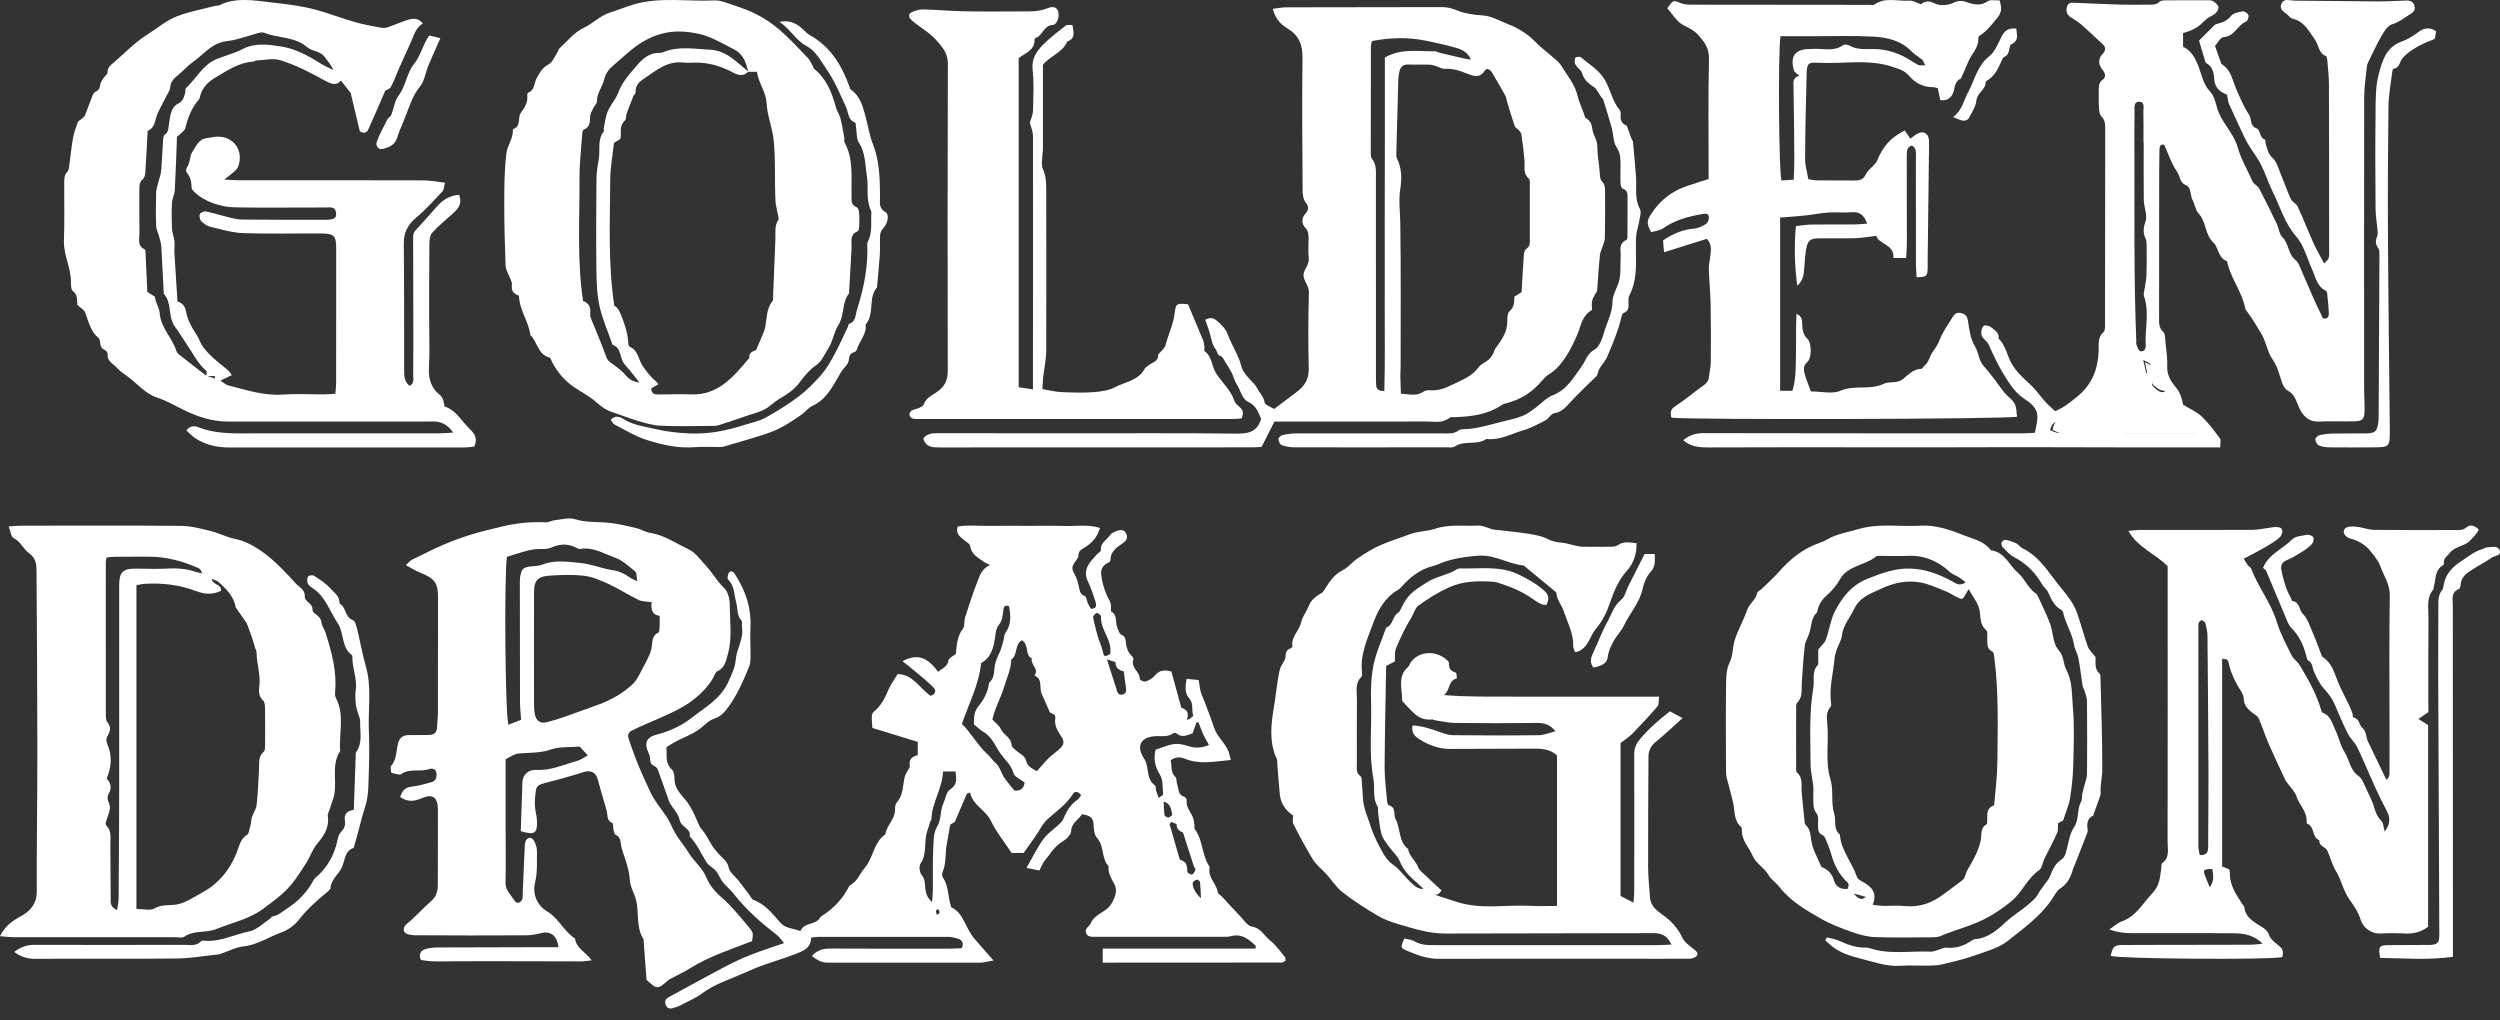 <svg width="125" height="51" viewBox="0 0 125 51" fill="none" xmlns="http://www.w3.org/2000/svg">
<rect x="0" y="0" width="125" height="51" fill="#333333" stroke="none"/>
<g id="Group 15">
<path id="Vector" d="M59.056 35.387C59.245 35.44 59.496 35.549 59.346 36.005C59.394 35.982 59.441 35.959 59.489 35.938C59.549 35.888 59.669 35.816 59.66 35.788C59.565 35.5 59.697 35.175 59.451 34.903C59.234 34.663 59.255 34.329 59.332 33.942C59.533 33.963 59.717 33.981 59.932 34.002C59.986 34.274 59.993 34.544 60.096 34.767C60.246 35.094 60.351 35.438 60.488 35.77C60.63 36.116 60.702 36.51 60.917 36.796C61.083 37.019 61.257 37.238 61.389 37.485C61.459 37.616 61.478 37.78 61.539 37.999C60.723 38.073 59.982 38.241 59.239 37.934C59.006 37.837 58.782 37.84 58.534 38.01C58.602 38.289 58.509 38.605 58.773 38.854C58.846 38.923 58.812 39.098 58.858 39.214C58.944 39.437 58.883 39.751 59.218 39.836C59.268 39.85 59.337 39.951 59.332 40.004C59.293 40.348 59.526 40.583 59.642 40.864C59.69 40.977 59.699 41.108 59.72 41.233C59.731 41.304 59.701 41.401 59.736 41.45C60.126 41.971 60.091 42.651 60.397 43.201C60.431 43.266 60.493 43.342 60.481 43.4C60.381 43.886 60.835 44.179 60.887 44.614C60.896 44.695 61.029 44.76 61.102 44.836C61.407 45.163 61.706 45.495 62.016 45.818C62.198 46.007 62.378 46.299 62.59 46.329C63.049 46.396 63.208 46.793 63.505 47.023C63.794 47.249 64.011 47.572 64.253 47.858C64.282 47.892 64.269 47.964 64.276 48.035C64.214 48.067 64.153 48.127 64.089 48.127C61.122 48.132 58.153 48.132 55.136 48.132V47.431H62.773C62.78 47.387 62.787 47.344 62.793 47.297C62.447 46.975 62.1 46.661 61.546 46.809C61.409 46.846 61.257 46.841 61.113 46.841C59.072 46.841 57.031 46.841 54.988 46.841C54.933 46.841 54.879 46.841 54.824 46.841C54.63 46.83 54.386 46.883 54.3 46.648C54.22 46.426 54.471 46.316 54.537 46.163C54.751 45.668 55.33 45.622 55.581 45.17C55.773 44.822 55.893 44.513 55.706 44.181C55.554 43.911 55.394 43.646 55.431 43.317C55.059 42.92 55.225 42.302 54.847 41.89C54.712 41.742 54.685 41.459 54.68 41.237C54.673 40.83 54.416 40.765 54.096 40.71C53.928 40.998 53.579 41.129 53.558 41.551C53.549 41.735 53.321 41.961 53.134 42.07C52.726 42.305 52.512 42.706 52.227 43.045C52.126 43.162 52.076 43.321 51.969 43.524C51.794 43.489 51.597 43.448 51.326 43.395C51.629 42.867 51.86 42.383 52.167 41.957C52.373 41.671 52.687 41.468 52.947 41.221C53.036 41.138 53.134 41.044 53.175 40.935C53.324 40.553 53.529 40.219 53.875 39.986C53.946 39.937 53.989 39.847 54.058 39.76C53.93 39.594 53.757 39.523 53.652 39.691C53.33 40.209 52.838 40.548 52.4 40.938C52.183 41.129 52.065 41.35 51.923 41.581C51.707 41.931 51.454 42.259 51.18 42.646H50.58C50.218 42.097 49.819 41.611 49.554 41.058C49.283 40.486 48.644 40.279 48.503 39.622C48.451 39.645 48.398 39.665 48.343 39.688C48.156 40.124 47.969 40.562 47.737 41.099C47.739 41.099 47.63 41.159 47.534 41.214C47.516 41.265 47.498 41.297 47.491 41.332C47.44 41.618 47.399 41.904 47.342 42.187C47.244 42.664 47.329 43.167 47.119 43.628C47.087 43.697 47.108 43.826 47.153 43.893C47.45 44.319 47.379 44.84 47.566 45.366C48.102 45.601 48.236 46.228 48.56 46.717C48.717 46.954 48.923 47.159 49.107 47.376C49.265 47.558 49.424 47.738 49.675 48.024C49.356 48.077 49.173 48.134 48.989 48.134C46.455 48.136 43.922 48.127 41.389 48.134C41.069 48.134 40.841 47.991 40.593 47.798C40.853 47.51 41.154 47.424 41.521 47.427C43.507 47.438 45.493 47.434 47.481 47.434C47.694 47.434 47.908 47.415 48.097 47.406C48.2 47.122 48.09 46.991 47.89 46.931C47.735 46.885 47.573 46.843 47.413 46.843C45.245 46.839 43.076 46.843 40.907 46.843C40.8 46.843 40.695 46.866 40.556 46.88C40.543 47.41 40.182 47.542 39.767 47.703C39.266 47.895 38.746 48.056 38.246 48.226C37.736 48.402 37.255 48.639 36.757 48.84C36.19 49.07 35.599 49.301 35.113 49.663C34.774 49.916 34.404 50.061 34.048 50.255C33.921 50.324 33.777 50.363 33.638 50.407C33.474 50.46 33.346 50.402 33.287 50.239C33.23 50.084 33.257 49.955 33.419 49.868C34.315 49.383 35.205 48.886 36.105 48.411C36.554 48.173 37.011 47.952 37.48 47.763C38.025 47.544 38.589 47.371 39.204 47.155C39.081 47.014 38.99 46.864 38.858 46.763C38.062 46.147 37.307 45.49 36.684 44.688C36.52 44.478 36.304 44.312 36.139 44.103C36.005 43.932 35.934 43.711 35.795 43.545C35.661 43.381 35.433 43.287 35.323 43.111C35.047 42.681 34.856 42.194 34.486 41.823C34.559 41.406 34.051 41.362 33.98 40.993C33.923 40.696 33.663 40.44 33.499 40.163C33.462 40.103 33.44 40.034 33.417 39.965C33.241 39.469 33.072 38.972 32.89 38.478C32.863 38.405 32.785 38.331 32.712 38.298C32.553 38.229 32.507 38.116 32.507 37.95C32.507 37.847 32.468 37.736 32.423 37.639C32.206 37.176 32.309 36.869 32.81 36.738C33.458 36.57 34.065 36.298 34.575 35.897C35.255 35.364 36.048 34.942 36.431 34.062C36.584 33.712 36.757 33.377 36.785 32.999C36.826 32.434 37.2 31.939 37.099 31.351C37.081 31.243 37.131 31.091 37.074 31.028C36.828 30.756 36.894 30.406 36.805 30.097C36.696 29.719 36.735 29.288 36.404 28.982C36.352 28.931 36.39 28.668 36.468 28.61C36.623 28.495 36.71 28.652 36.794 28.786C37.286 29.567 37.569 30.404 37.524 31.346C37.498 31.842 37.53 32.342 37.526 32.838C37.526 32.999 37.519 33.174 37.46 33.32C37.166 34.041 36.858 34.758 36.39 35.387C36.208 35.634 36 35.848 35.681 35.947C35.487 36.007 35.314 36.166 35.157 36.309C34.678 36.743 34.046 36.89 33.52 37.234C33.46 37.273 33.399 37.312 33.319 37.363C33.358 37.75 33.239 38.153 33.595 38.478C33.697 38.571 33.725 38.787 33.725 38.946C33.722 39.416 34.028 39.691 34.292 40.018C34.546 40.329 34.719 40.717 34.879 41.092C34.942 41.242 34.99 41.364 35.106 41.493C35.314 41.726 35.442 42.03 35.615 42.295C35.709 42.441 35.829 42.568 35.941 42.701C36.123 42.916 36.374 43.049 36.438 43.39C36.481 43.621 36.748 43.805 36.91 44.013C37.109 44.266 37.3 44.525 37.494 44.78C37.549 44.852 37.587 44.962 37.658 44.988C38.251 45.2 38.625 45.684 39.013 46.129C39.277 46.431 39.628 46.403 39.936 46.53C39.966 46.541 40.034 46.539 40.041 46.525C40.223 46.106 40.775 46.26 40.994 45.898C41.022 45.852 41.065 45.813 41.11 45.785C41.692 45.414 42.146 44.928 42.46 44.31C42.483 44.269 42.54 44.243 42.584 44.213C42.921 43.978 42.935 43.759 43.249 43.381C43.676 42.867 43.685 42.113 44.266 41.719C44.335 41.256 44.779 40.938 44.754 40.433C44.75 40.329 44.775 40.193 44.841 40.122C45.169 39.753 45.135 39.281 45.235 38.845C45.258 38.75 45.32 38.665 45.363 38.573C45.409 38.478 45.505 38.372 45.489 38.287C45.427 37.953 45.621 37.826 45.888 37.759V37.093C45.147 36.865 44.41 36.639 43.619 36.397C43.61 36.236 43.587 36.037 43.591 35.841C43.591 35.758 43.621 35.641 43.68 35.595C44.047 35.307 44.241 34.912 44.419 34.493C44.531 34.23 44.706 33.997 44.882 33.707C45.637 33.702 45.974 34.412 46.531 34.793C46.777 34.705 46.841 34.534 46.649 34.348C46.353 34.057 46.027 33.794 45.71 33.527C45.523 33.37 45.329 33.223 45.121 33.059C45.86 32.679 46.344 32.829 46.905 33.592C47.094 33.416 47.377 33.359 47.425 33.015C47.44 32.902 47.643 32.817 47.792 32.695C47.837 32.282 47.844 31.831 48.145 31.439C48.252 31.3 48.195 31.044 48.257 30.858C48.457 30.233 48.66 29.611 48.904 29C49.018 28.714 49.091 28.454 49.502 28.246C49.349 28.172 49.276 28.152 49.219 28.11C48.927 27.893 48.574 27.746 48.51 27.301C48.492 27.177 48.286 27.078 48.166 26.974C47.985 26.819 47.778 26.681 47.885 26.324C48.453 26.234 49.048 26.308 49.639 26.294C50.241 26.282 50.843 26.294 51.442 26.294C52.026 26.294 52.61 26.278 53.191 26.298C53.782 26.319 54.384 26.204 54.997 26.398C54.865 26.87 54.582 27.165 54.222 27.382C54.053 27.483 53.912 27.562 53.923 27.788C53.925 27.85 53.878 27.921 53.837 27.977C53.558 28.35 53.561 28.415 53.764 28.776C53.848 28.928 53.88 29.111 53.93 29.281C53.989 29.484 53.971 29.719 54.249 29.809C54.32 29.832 54.334 30.026 54.384 30.136C54.432 30.242 54.477 30.358 54.557 30.434C54.587 30.461 54.76 30.404 54.783 30.348C54.817 30.265 54.797 30.143 54.765 30.051C54.655 29.728 54.555 29.399 54.407 29.097C54.094 28.465 54.505 28.096 54.863 27.7C54.922 27.635 55.05 27.573 55.045 27.52C55.002 27.137 55.344 26.999 55.508 26.753C55.579 26.646 55.736 26.587 55.866 26.538C56.053 26.469 56.24 26.494 56.322 26.709C56.402 26.909 56.311 27.043 56.135 27.165C55.846 27.366 55.529 27.562 55.522 27.986C55.522 28.032 55.481 28.108 55.444 28.122C55.18 28.212 55.038 28.456 55.054 28.668C55.084 29.039 55.191 29.419 55.342 29.761C55.428 29.961 55.57 30.127 55.549 30.364C55.542 30.436 55.533 30.556 55.567 30.577C55.896 30.766 55.745 31.13 55.871 31.393C55.941 31.54 55.948 31.699 56.137 31.771C56.21 31.798 56.276 31.934 56.283 32.026C56.306 32.331 56.377 32.603 56.607 32.819C56.644 32.854 56.682 32.93 56.669 32.967C56.518 33.38 57.002 33.585 56.99 33.958C56.99 34 57.202 34.103 57.282 34.076C57.446 34.018 57.624 33.921 57.731 33.788C57.968 33.495 58.24 33.486 58.568 33.575C58.732 34.168 58.892 34.751 59.07 35.397L59.056 35.387ZM51.087 32.01C50.717 32.245 50.895 32.762 50.562 32.981C50.555 33.465 50.339 33.889 50.206 34.341C50.047 34.887 49.748 35.376 49.618 35.977C49.755 36.125 49.962 36.268 50.051 36.466C50.186 36.763 50.574 36.879 50.578 37.261C50.578 37.33 50.672 37.404 50.733 37.464C50.925 37.644 51.244 37.789 51.292 37.997C51.374 38.365 51.627 38.425 51.846 38.557C52.053 38.324 52.233 38.105 52.432 37.907C52.582 37.757 52.763 37.639 52.922 37.499C53.237 37.215 53.248 37.086 53.004 36.729C52.838 36.482 52.715 36.224 52.765 35.91C52.774 35.862 52.747 35.807 52.733 35.742C52.623 35.687 52.512 35.629 52.496 35.622C52.329 35.247 52.202 34.963 52.078 34.677C51.951 34.38 52.151 33.951 51.721 33.778C51.978 33.446 51.506 33.225 51.593 32.919C51.221 32.746 51.479 32.239 51.087 32.008V32.01ZM48.093 36.194C48.556 36.639 48.875 37.266 49.395 37.731C49.529 37.851 49.625 38.013 49.76 38.13C50.015 38.352 50.065 38.693 50.257 38.949C50.391 39.128 50.537 39.301 50.713 39.523C51.011 39.567 51.184 39.436 51.233 39.128C51.034 38.969 50.719 38.843 50.667 38.644C50.56 38.239 50.259 38.004 50.042 37.704C49.771 37.328 49.618 36.856 49.183 36.602C48.998 36.496 48.845 36.337 48.697 36.217C48.701 35.876 48.688 35.597 48.913 35.323C49.173 35.007 49.386 34.633 49.443 34.2C49.447 34.166 49.465 34.126 49.49 34.103C49.659 33.94 49.698 33.742 49.712 33.506C49.725 33.241 49.819 32.942 49.926 32.741C50.04 32.527 50.088 32.312 50.156 32.093C50.206 31.937 50.197 31.748 50.284 31.623C50.585 31.199 50.532 30.756 50.45 30.307C50.254 30.254 50.195 30.307 50.17 30.482C50.136 30.729 50.117 31.024 49.974 31.199C49.8 31.409 49.789 31.614 49.757 31.849C49.684 32.388 49.541 32.898 49.059 33.149C48.941 34.242 48.453 35.157 48.095 36.194H48.093ZM57.937 39.901C58.06 39.799 58.162 39.751 58.158 39.714C58.121 39.38 58.16 38.985 57.996 38.732C57.722 38.308 57.683 37.911 57.777 37.485C58.105 37.379 58.388 37.247 58.684 37.204C58.901 37.171 59.145 37.222 59.359 37.291C59.713 37.404 60.046 37.427 60.449 37.247C60.335 37.04 60.233 36.874 60.151 36.697C60.064 36.508 60 36.312 59.927 36.118C59.893 36.118 59.861 36.118 59.827 36.116C59.763 36.291 59.699 36.466 59.628 36.667C59.371 36.749 59.108 36.913 58.828 36.671C58.796 36.644 58.709 36.632 58.678 36.655C58.37 36.888 58.009 36.775 57.674 36.816C57.013 36.897 56.821 37.321 57.186 37.898C57.232 37.969 57.271 38.047 57.3 38.128C57.435 38.513 57.344 38.988 57.749 39.271C57.802 39.308 57.779 39.444 57.804 39.529C57.834 39.629 57.875 39.725 57.941 39.898L57.937 39.901ZM47.151 38.573C47.119 39.433 46.59 40.133 46.572 40.968C46.572 41 46.528 41.028 46.519 41.06C46.46 41.242 46.401 41.426 46.346 41.609C46.191 42.123 46.36 42.699 46.02 43.192C45.938 43.312 45.979 43.619 46.081 43.743C46.211 43.904 46.236 44.05 46.25 44.234C46.273 44.525 46.284 44.829 46.604 45.105C46.622 44.84 46.642 44.663 46.642 44.483C46.649 43.84 46.629 43.197 46.658 42.554C46.677 42.139 46.658 41.659 46.854 41.332C47.082 40.954 46.996 40.551 47.16 40.191C47.272 39.944 47.315 39.594 47.504 39.472C47.901 39.218 47.81 38.921 47.776 38.573H47.153H47.151ZM58.561 41.095C58.534 41.134 58.507 41.171 58.479 41.21C58.632 41.742 58.785 42.277 58.94 42.809C58.96 42.876 58.983 42.987 59.026 42.999C59.346 43.084 59.362 43.324 59.368 43.591C59.368 43.642 59.539 43.743 59.599 43.725C59.676 43.699 59.74 43.582 59.77 43.489C59.786 43.439 59.708 43.363 59.685 43.294C59.512 42.766 59.343 42.236 59.15 41.627C59.056 41.581 58.835 41.521 58.833 41.231C58.833 41.184 58.657 41.141 58.561 41.095ZM55.51 32.7C55.622 31.967 55.006 31.499 55.05 30.83C55.054 30.77 54.908 30.639 54.849 30.648C54.772 30.662 54.644 30.793 54.653 30.851C54.712 31.183 54.801 31.512 54.895 31.837C54.963 32.075 55.077 32.301 55.13 32.543C55.193 32.84 55.218 32.859 55.508 32.702L55.51 32.7ZM55.346 32.967C55.533 33.548 55.668 33.965 55.8 34.382C55.855 34.553 55.88 34.786 56.126 34.728C56.361 34.673 56.311 34.456 56.281 34.272C56.247 34.057 56.226 33.838 56.192 33.571C55.991 33.52 55.775 33.435 55.777 33.131C55.777 33.089 55.565 33.048 55.346 32.967ZM60.048 44.914C60.032 44.566 60.028 44.338 60.002 44.112C59.995 44.061 59.904 43.976 59.863 43.983C59.788 43.992 59.69 44.043 59.654 44.105C59.571 44.248 59.745 44.656 60.048 44.914ZM58.183 40.073C58.194 40.302 58.194 40.532 58.228 40.756C58.235 40.809 58.361 40.885 58.424 40.878C58.493 40.871 58.616 40.763 58.607 40.726C58.548 40.486 58.566 40.198 58.183 40.073ZM46.839 45.746C46.914 45.689 46.984 45.659 46.982 45.631C46.98 45.571 46.941 45.513 46.918 45.456C46.877 45.479 46.809 45.499 46.804 45.529C46.795 45.587 46.82 45.649 46.839 45.746Z" fill="white"/>
<path id="Vector_2" d="M8.876 15.074C9.131 15.164 9.247 15.298 9.302 15.581C9.374 15.962 9.561 16.34 9.781 16.663C9.897 16.831 9.961 16.997 10.048 17.17C10.177 17.428 10.4 17.647 10.612 17.85C10.86 18.087 11.139 18.29 11.401 18.514C11.464 18.567 11.508 18.645 11.592 18.753C11.403 18.845 11.253 18.919 11.021 19.032C11.187 19.136 11.289 19.24 11.41 19.27C12.299 19.491 13.172 19.793 14.119 19.728C14.805 19.68 15.499 19.721 16.191 19.719C16.368 19.719 16.545 19.701 16.768 19.689C16.784 19.477 16.807 19.299 16.807 19.122C16.809 16.872 16.811 14.625 16.809 12.375C16.809 11.803 16.689 11.677 16.093 11.674C14.783 11.665 13.473 11.702 12.165 11.656C11.612 11.637 11.062 11.469 10.516 11.338C10.348 11.299 10.182 11.179 10.059 11.052C9.988 10.98 9.954 10.798 9.993 10.706C10.027 10.628 10.202 10.554 10.296 10.572C10.687 10.653 11.069 10.778 11.458 10.872C11.667 10.923 11.885 10.976 12.099 10.978C13.482 10.99 14.862 10.992 16.245 10.99C16.707 10.99 16.827 10.914 16.805 10.662C16.773 10.294 16.482 10.377 16.261 10.374C14.751 10.37 13.243 10.395 11.735 10.367C11.03 10.354 10.195 10.084 9.691 9.57C9.643 9.521 9.584 9.455 9.581 9.395C9.572 9.113 9.536 8.855 9.338 8.632C9.295 8.583 9.302 8.433 9.345 8.374C9.513 8.138 9.481 7.811 9.606 7.617C9.781 7.35 9.92 6.956 10.336 6.907C10.516 6.887 10.694 6.836 10.873 6.834C11.697 6.815 12.197 7.539 11.908 8.332C11.874 8.429 11.785 8.512 11.708 8.583C11.578 8.701 11.433 8.805 11.21 8.98C11.528 8.994 11.753 9.012 11.979 9.012C15.051 9.012 18.124 9.01 21.196 9.019C21.53 9.019 21.865 9.093 22.249 9.136C22.195 9.339 22.197 9.491 22.124 9.568C21.701 10.015 21.289 10.483 20.819 10.872C20.389 11.229 20.182 11.626 20.189 12.195C20.211 14.295 20.205 16.397 20.207 18.5C20.207 18.792 20.211 19.085 20.482 19.295C20.737 19.159 20.657 18.933 20.659 18.751C20.669 17.774 20.669 16.796 20.666 15.821C20.666 14.53 20.659 13.242 20.657 11.951C20.657 11.806 20.657 11.658 20.741 11.559C21.103 11.156 21.471 10.759 21.824 10.349C22.131 9.994 22.492 9.773 22.952 9.74C23.145 10.238 22.861 10.478 22.59 10.722C22.258 11.024 21.904 11.308 21.605 11.642C21.492 11.769 21.471 12.013 21.469 12.204C21.455 13.459 21.46 14.71 21.458 15.964C21.458 16.776 21.494 17.589 21.446 18.396C21.415 18.942 21.567 19.401 21.958 19.717C22.186 19.899 22.179 20.104 22.226 20.323C22.772 20.496 23.027 20.978 23.389 21.346C23.623 21.586 23.864 21.789 23.773 22.169C23.764 22.204 23.746 22.236 23.709 22.331C23.561 22.345 23.386 22.372 23.211 22.372C19.284 22.372 15.356 22.368 11.43 22.372C10.853 22.372 10.311 22.25 9.818 21.946C9.64 21.835 9.493 21.676 9.315 21.526C9.513 21.259 9.747 21.293 9.934 21.367C10.844 21.722 11.79 21.667 12.733 21.667C15.806 21.669 18.879 21.669 21.951 21.667C22.158 21.667 22.365 21.646 22.663 21.628C22.397 21.266 22.133 21.114 21.803 21.079C21.678 21.065 21.549 21.077 21.421 21.077C18.076 21.077 14.73 21.074 11.385 21.077C10.602 21.077 9.888 20.839 9.197 20.503C8.758 20.291 8.333 20.037 7.873 19.887C7.241 19.68 6.854 19.157 6.343 18.797C6.168 18.675 5.986 18.55 5.847 18.391C5.667 18.186 5.347 18.076 5.383 17.707C5.39 17.64 5.308 17.525 5.24 17.497C5.049 17.421 5.021 17.276 5.003 17.103C4.996 17.034 4.978 16.941 4.93 16.902C4.528 16.573 4.432 16.086 4.26 15.632C4.205 15.487 4.025 15.392 3.868 15.243C3.843 15.028 3.905 14.747 3.636 14.542C3.545 14.473 3.548 14.245 3.548 14.09C3.548 13.382 3.17 12.746 3.197 12.027C3.232 11.089 3.207 10.148 3.211 9.208C3.211 8.989 3.195 8.775 3.37 8.588C3.445 8.507 3.454 8.353 3.47 8.231C3.532 7.797 3.568 7.362 3.645 6.931C3.695 6.652 3.791 6.38 3.889 6.112C3.914 6.041 4.021 6.004 4.084 5.944C4.148 5.884 4.225 5.826 4.255 5.75C4.385 5.432 4.494 5.107 4.621 4.789C4.653 4.711 4.71 4.612 4.778 4.584C4.967 4.51 4.994 4.372 5.021 4.197C5.037 4.086 5.126 3.982 5.19 3.883C5.247 3.796 5.374 3.715 5.372 3.632C5.372 3.367 5.547 3.247 5.711 3.106C6.254 2.643 6.754 2.106 7.355 1.735C7.857 1.424 8.317 1.016 8.863 0.808C9.479 0.573 10.139 0.456 10.78 0.287C10.832 0.274 10.896 0.297 10.941 0.274C11.787 -0.153 12.704 0.022 13.552 0.119C14.339 0.209 15.156 0.301 15.931 0.527C16.55 0.707 17.157 0.935 17.776 1.113C18.192 1.23 18.619 1.304 19.045 1.385C19.149 1.405 19.27 1.403 19.368 1.368C19.704 1.255 20.029 1.113 20.366 1.002C20.625 0.917 20.891 0.875 21.144 1.166C20.778 1.396 20.691 1.786 20.532 2.134C20.33 2.576 20.127 3.021 19.932 3.466C19.802 3.761 19.697 4.068 19.543 4.349C19.484 4.455 19.313 4.496 19.268 4.524C18.965 5.22 18.694 5.852 18.412 6.479C18.326 6.67 18.169 6.668 17.992 6.566C17.837 5.923 17.682 5.276 17.535 4.651C17.378 4.45 17.221 4.252 17.046 4.028C16.834 4.289 16.577 4.217 16.259 4.038C15.542 3.637 14.803 3.256 14.023 3.012C13.648 2.894 13.202 3.012 12.788 3.026C12.756 3.026 12.727 3.079 12.695 3.079C11.963 3.111 11.378 3.519 10.778 3.872C10.43 4.077 10.136 4.349 10.016 4.764C9.995 4.833 9.991 4.921 9.948 4.969C9.588 5.384 9.395 5.873 9.265 6.405C9.231 6.548 9.04 6.652 8.849 6.848C8.817 7.675 8.79 8.59 8.74 9.503C8.729 9.715 8.61 9.92 8.599 10.132C8.576 10.563 8.581 10.997 8.599 11.43C8.61 11.642 8.699 11.85 8.722 12.064C8.742 12.264 8.71 12.47 8.722 12.672C8.767 13.456 8.822 14.24 8.874 15.079L8.876 15.074ZM10.33 18.792C10.466 18.836 10.602 18.88 10.741 18.926C10.746 18.885 10.75 18.845 10.753 18.804H10.316C10.316 18.714 10.355 18.58 10.311 18.541C9.886 18.175 9.65 17.67 9.338 17.218C9.138 16.93 8.963 16.623 8.754 16.344C8.381 15.849 8.615 15.148 8.185 14.678C8.176 14.669 8.187 14.641 8.185 14.625C8.146 13.855 8.112 13.085 8.064 12.318C8.055 12.158 8.003 12.002 7.962 11.847C7.912 11.661 7.814 11.478 7.807 11.292C7.787 10.741 7.791 10.185 7.807 9.634C7.812 9.459 7.876 9.282 7.917 9.109C7.962 8.92 8.042 8.735 8.058 8.544C8.103 8.014 8.119 7.481 8.158 6.951C8.164 6.868 8.196 6.755 8.255 6.716C8.437 6.592 8.412 6.412 8.444 6.232C8.515 5.843 8.51 5.382 8.915 5.174C9.158 5.05 9.195 4.863 9.254 4.658C9.279 4.57 9.256 4.443 9.311 4.395C9.818 3.92 10.141 3.24 10.821 2.959C11.255 2.779 11.722 2.668 12.135 2.452C12.765 2.122 13.43 2.231 14.048 2.323C14.767 2.429 15.433 2.798 16.063 3.194C16.254 3.314 16.466 3.399 16.666 3.501C16.557 3.231 16.379 3.058 16.241 2.857C16.02 2.539 15.606 2.574 15.358 2.36C14.73 1.818 13.914 1.922 13.213 1.64C13.136 1.608 13.029 1.622 12.945 1.645C12.411 1.783 11.887 1.998 11.346 2.055C10.607 2.136 10.204 2.701 9.672 3.081C9.454 3.238 9.258 3.429 9.063 3.616C8.835 3.83 8.535 3.982 8.508 4.37C8.497 4.536 8.369 4.695 8.292 4.858C8.114 5.229 7.873 5.587 7.782 5.979C7.716 6.255 7.623 6.44 7.382 6.543C7.346 7.23 7.316 7.892 7.271 8.549C7.262 8.687 7.241 8.874 7.155 8.945C6.966 9.1 6.966 9.286 6.966 9.489C6.966 10.208 6.961 10.928 6.973 11.644C6.977 11.937 6.848 12.287 7.232 12.467C7.264 12.481 7.273 12.564 7.275 12.617C7.307 13.274 7.337 13.931 7.366 14.597C7.5 14.68 7.619 14.756 7.739 14.83C7.78 15.132 7.962 15.383 7.983 15.648C8.039 16.404 8.626 16.902 8.831 17.58C8.844 17.628 8.89 17.674 8.931 17.707C9.395 18.076 9.863 18.44 10.334 18.802L10.33 18.792Z" fill="white"/>
<path id="Vector_3" d="M101.751 21.629C101.796 21.322 101.895 21.03 101.865 20.751C101.828 20.386 101.531 20.146 101.247 19.961C100.817 19.684 100.551 19.301 100.281 18.876C99.94 18.343 99.682 17.784 99.425 17.211C99.343 17.029 99.062 16.913 99.062 16.652C99.062 16.525 99.105 16.34 99.194 16.287C99.275 16.239 99.471 16.292 99.561 16.366C99.734 16.509 99.972 16.634 99.929 16.927C100.291 17.269 100.35 17.782 100.59 18.195C100.833 18.608 101.14 18.883 101.469 19.183C101.767 19.453 102 19.793 102.27 20.093C102.414 20.252 102.579 20.391 102.753 20.557C103.181 20.389 103.533 20.102 103.897 19.8C104.625 19.197 104.902 18.426 104.934 17.523C104.945 17.2 104.874 16.867 105.179 16.602C105.27 16.521 105.25 16.29 105.25 16.128C105.256 13.563 105.256 10.997 105.259 8.429C105.259 7.764 105.259 7.099 105.259 6.436C105.259 6.215 105.259 6.007 105.076 5.824C104.986 5.737 104.959 5.561 104.95 5.42C104.929 5.109 104.941 4.792 104.938 4.478C104.938 4.291 104.95 4.12 105.126 3.991C105.311 3.855 105.275 3.682 105.142 3.513C104.925 3.236 104.87 2.961 105.147 2.677C105.277 2.545 105.298 2.37 105.156 2.234C104.799 1.89 104.435 1.555 104.064 1.227C103.915 1.095 103.741 0.989 103.572 0.887C103.373 0.77 103.293 0.606 103.339 0.379C103.373 0.215 103.458 0.128 103.643 0.135C104.462 0.174 105.282 0.208 106.101 0.232C106.522 0.245 106.943 0.236 107.362 0.232C107.575 0.229 107.792 0.269 107.98 0.086C108.055 0.014 108.22 0.017 108.343 0.017C109.002 0.01 109.659 0.012 110.318 0.015C110.428 0.015 110.554 0.003 110.641 0.051C110.755 0.116 110.884 0.222 110.918 0.338C110.945 0.426 110.863 0.585 110.781 0.661C110.664 0.772 110.492 0.823 110.364 0.922C110.197 1.051 110.057 1.215 109.888 1.34C109.76 1.432 109.607 1.49 109.46 1.555C109.362 1.596 109.259 1.619 109.153 1.654V2.338C109.591 2.55 109.767 2.91 109.934 3.347C110.092 3.755 110.16 4.22 110.501 4.573C110.7 4.778 110.778 5.122 110.863 5.418C111.071 6.141 111.682 6.628 111.888 7.381C112.044 7.949 112.378 8.496 112.618 9.057C112.682 9.205 112.886 9.288 112.964 9.436C113.266 10.009 113.55 10.591 113.831 11.175C113.941 11.401 113.961 11.706 114.124 11.865C114.453 12.189 114.396 12.71 114.776 13.004C114.92 13.115 114.991 13.336 115.071 13.519C115.277 13.978 115.467 14.447 115.671 14.906C115.824 15.248 115.989 15.585 116.147 15.918C116.357 15.966 116.447 15.849 116.442 15.685C116.431 15.338 116.392 14.994 116.355 14.65C116.351 14.604 116.312 14.542 116.27 14.521C115.849 14.315 115.79 13.879 115.621 13.509C115.362 12.937 115.204 12.272 114.808 11.819C114.236 11.163 114.023 10.376 113.659 9.637C113.371 9.053 113.195 8.408 112.842 7.875C112.632 7.554 112.401 7.245 112.236 6.894C111.968 6.323 111.698 5.753 111.444 5.178C111.387 5.049 111.385 4.894 111.353 4.732C110.989 4.589 110.73 4.393 110.707 3.912C110.696 3.668 110.63 3.317 110.321 3.162C110.293 3.148 110.273 3.104 110.261 3.072C110.154 2.714 110.048 2.354 109.952 2.028C110.213 1.767 110.462 1.513 110.719 1.264C110.755 1.227 110.815 1.206 110.865 1.192C111.131 1.123 111.36 1.037 111.552 0.797C111.666 0.652 111.932 0.603 112.14 0.569C112.227 0.555 112.392 0.668 112.421 0.758C112.451 0.846 112.382 1.047 112.309 1.077C111.874 1.248 111.728 1.827 111.174 1.855C111.021 1.862 110.884 2.153 110.751 2.298C110.851 2.585 110.948 2.853 111.044 3.123C111.055 3.157 111.069 3.201 111.096 3.217C111.568 3.506 111.625 4.035 111.824 4.485C112.012 4.912 112.192 5.351 112.451 5.73C112.6 5.949 112.476 6.289 112.829 6.42C113.035 6.496 112.961 6.894 113.252 6.981C113.279 6.991 113.266 7.12 113.286 7.187C113.366 7.439 113.396 7.686 113.632 7.9C113.842 8.094 113.925 8.438 114.046 8.725C114.215 9.129 114.355 9.547 114.538 9.944C114.609 10.094 114.815 10.18 114.884 10.327C115.163 10.932 115.405 11.556 115.678 12.165C115.824 12.489 116.007 12.796 116.206 13.172C116.296 13.071 116.405 12.999 116.433 12.902C116.472 12.764 116.456 12.609 116.456 12.463C116.456 9.713 116.456 6.963 116.447 4.213C116.447 3.809 116.396 3.407 116.364 3.003C116.36 2.933 116.341 2.82 116.298 2.804C115.92 2.652 115.939 2.243 115.744 1.975C115.442 1.564 115.213 1.067 114.643 0.938C114.577 0.922 114.506 0.876 114.463 0.823C114.302 0.626 113.923 0.527 114.076 0.178C114.199 -0.101 114.499 0.031 114.721 0.033C116.11 0.038 117.499 0.063 118.888 0.07C119.362 0.072 119.838 0.045 120.312 0.026C120.518 0.019 120.673 0.086 120.726 0.303C120.781 0.525 120.65 0.622 120.476 0.73C120.193 0.906 119.943 1.114 119.602 1.215C119.387 1.28 119.209 1.566 119.078 1.793C118.824 2.231 118.614 2.698 118.389 3.155C118.367 3.204 118.351 3.259 118.346 3.314C118.296 3.822 118.209 4.333 118.209 4.841C118.2 9.732 118.204 14.625 118.206 19.518C118.206 19.869 118.238 20.22 118.227 20.569C118.213 20.966 118.126 21.054 117.728 21.065C117.142 21.081 116.556 21.049 115.973 21.077C115.405 21.104 115.122 20.774 114.927 20.315C114.801 20.019 114.717 19.71 114.403 19.539C114.298 19.481 114.202 19.366 114.154 19.255C113.98 18.837 113.902 18.357 113.648 18.001C113.35 17.583 113.314 17.079 113.046 16.648C112.803 16.257 112.575 15.858 112.291 15.493C112.279 15.479 112.268 15.463 112.266 15.445C112.126 14.652 111.607 14.013 111.396 13.248C111.378 13.179 111.369 13.066 111.327 13.05C110.897 12.879 110.929 12.366 110.666 12.122C110.231 11.715 110.321 11.087 109.932 10.676C109.771 10.508 109.744 10.216 109.627 9.997C109.497 9.752 109.575 9.369 109.293 9.256C108.973 9.127 109.012 8.808 108.863 8.6C108.579 8.205 108.428 7.711 108.215 7.245C108.016 7.182 107.977 7.323 107.973 7.482C107.964 7.852 107.959 8.221 107.959 8.591C107.957 11.009 107.954 13.429 107.954 15.846C107.954 16.119 107.925 16.387 108.174 16.611C108.27 16.696 108.256 16.918 108.27 17.077C108.311 17.497 108.38 17.92 108.362 18.338C108.343 18.772 108.57 19.102 108.801 19.379C109.044 19.67 109.101 19.984 109.156 20.236C109.508 20.453 109.845 20.594 110.092 20.83C110.433 21.155 110.716 21.546 111 21.927C111.06 22.005 111.009 22.169 111.009 22.37C110.79 22.37 110.595 22.37 110.398 22.37C108.057 22.37 105.716 22.375 103.375 22.363C100.38 22.349 97.384 22.375 94.389 22.367C91.407 22.361 88.425 22.361 85.446 22.372C84.986 22.372 84.551 22.351 84.162 22.01C84.464 21.751 84.793 21.656 85.196 21.656C90.537 21.668 95.879 21.666 101.217 21.666C101.38 21.666 101.54 21.649 101.751 21.638V21.629ZM107.183 7.141C107.183 7.141 107.176 7.141 107.174 7.141C107.174 6.626 107.181 6.108 107.169 5.594C107.165 5.406 107.256 5.111 106.986 5.09C106.668 5.067 106.728 5.381 106.726 5.587C106.716 6.342 106.719 7.097 106.721 7.852C106.728 10.921 106.691 13.992 106.815 17.061C106.815 17.116 106.799 17.179 106.819 17.225C106.872 17.345 106.922 17.534 107.009 17.558C107.222 17.613 107.298 17.424 107.286 17.248C107.238 16.433 107.485 15.606 107.197 14.796C107.165 14.703 107.208 14.583 107.224 14.475C107.256 14.239 107.316 14.006 107.323 13.773C107.341 13.276 107.337 12.777 107.332 12.281C107.332 12.156 107.325 12.018 107.272 11.909C107.131 11.616 107.179 11.343 107.282 11.057C107.321 10.949 107.311 10.817 107.298 10.699C107.27 10.466 107.192 10.235 107.19 10.002C107.176 9.048 107.185 8.094 107.185 7.141H107.183ZM102.506 21.513C102.666 21.566 102.799 21.645 102.931 21.647C105.224 21.654 107.515 21.652 109.794 21.652C109.863 21.372 109.781 21.234 109.602 21.188C109.375 21.128 109.142 21.07 108.911 21.07C107.561 21.058 106.211 21.063 104.858 21.063C104.256 21.063 103.654 21.067 103.05 21.063C102.787 21.063 102.586 21.132 102.506 21.515V21.513ZM107.762 18.888C107.575 19.047 107.545 19.234 107.675 19.343C107.829 19.47 107.993 19.68 108.245 19.587C108.08 19.347 107.931 19.132 107.762 18.885V18.888ZM107.16 18.006C107.208 18.213 107.256 18.419 107.32 18.684C107.625 18.232 107.623 18.202 107.16 18.006Z" fill="white"/>
<path id="Vector_4" d="M63.643 0.44C63.891 0.41 64.101 0.367 64.312 0.367C66.914 0.36 69.516 0.362 72.118 0.355C72.394 0.355 72.633 0.431 72.892 0.534C73.272 0.684 73.7 0.746 74.112 0.769C74.566 0.794 74.939 1.024 75.335 1.178C75.781 1.35 76.214 1.587 76.58 1.913C76.724 2.042 76.853 2.185 76.997 2.313C77.183 2.479 77.384 2.63 77.57 2.798C77.746 2.957 77.951 3.099 78.069 3.295C78.367 3.784 78.749 4.221 78.886 4.811C78.97 5.172 79.159 5.51 79.257 5.88C79.485 6.004 79.585 6.174 79.621 6.473C79.656 6.756 79.872 7.004 79.867 7.335C79.863 7.751 79.951 8.165 79.983 8.581C79.999 8.78 79.977 8.969 80.15 9.134C80.236 9.217 80.25 9.401 80.252 9.539C80.259 10.329 80.257 11.12 80.243 11.908C80.243 12.044 80.175 12.18 80.134 12.315C80.088 12.464 80.008 12.609 79.993 12.759C79.938 13.319 79.904 13.885 79.863 14.448C79.86 14.485 79.863 14.526 79.849 14.556C79.769 14.71 79.656 14.855 79.61 15.018C79.569 15.172 79.601 15.344 79.601 15.498C79.098 15.774 79.046 16.3 78.863 16.732C78.581 17.403 78.11 18.327 77.441 18.72C77.304 18.801 77.19 18.929 77.085 19.053C76.612 19.607 76.031 19.98 75.328 20.161C75.257 20.18 75.178 20.189 75.121 20.228C74.39 20.738 73.552 20.832 72.699 20.86C72.626 20.862 72.53 20.844 72.485 20.883C72.136 21.175 71.725 21.074 71.335 21.074C69.006 21.081 66.678 21.076 64.347 21.076C64.13 21.076 63.914 21.076 63.723 21.076C63.5 21.517 63.297 21.915 63.079 22.345C62.935 22.352 62.776 22.368 62.614 22.368C57.41 22.368 52.206 22.368 47 22.372C46.641 22.372 46.304 22.377 46.165 21.936C46.347 21.651 46.657 21.66 46.966 21.66C49.222 21.66 51.478 21.662 53.736 21.664C56.411 21.664 59.086 21.651 61.761 21.68C62.348 21.687 62.837 21.651 63.058 20.95C62.924 20.658 62.831 20.288 62.43 20.104C62.088 19.948 62.045 19.545 61.858 19.258C61.733 19.065 61.679 18.826 61.574 18.619C61.474 18.422 61.351 18.233 61.233 18.045C61.178 17.96 61.123 17.831 61.046 17.81C60.848 17.753 60.868 17.573 60.784 17.465C60.606 17.233 60.577 16.983 60.508 16.728C60.445 16.484 60.352 16.25 60.263 15.988C60.479 15.875 60.65 15.866 60.85 16.043C61.082 16.245 61.289 16.44 61.399 16.746C61.588 17.279 61.927 17.741 62.066 18.307C62.129 18.562 62.337 18.798 62.526 19.001C62.644 19.129 62.76 19.226 62.849 19.398C62.972 19.642 63.186 19.823 63.233 20.131C63.252 20.249 63.513 20.327 63.707 20.449C64.085 20.164 64.467 19.874 64.85 19.587C65.232 19.299 65.448 18.955 65.437 18.438C65.41 17.171 65.407 15.9 65.446 14.634C65.457 14.269 65.155 14.025 65.177 13.731C65.198 13.45 65.487 13.221 65.439 12.871C65.398 12.566 65.43 12.248 65.43 11.936C65.43 11.736 65.423 11.554 65.262 11.382C65.068 11.175 65.075 10.906 65.269 10.686C65.444 10.486 65.455 10.341 65.278 10.116C65.159 9.966 65.13 9.714 65.13 9.507C65.116 7.303 65.098 5.096 65.125 2.892C65.134 2.219 64.934 1.75 64.349 1.405C64.03 1.217 63.762 0.927 63.639 0.433L63.643 0.44ZM76.079 14.616C76.118 13.961 76.15 13.34 76.195 12.72C76.202 12.621 76.248 12.485 76.321 12.437C76.516 12.31 76.491 12.129 76.491 11.95C76.494 11.069 76.494 10.187 76.491 9.307C76.491 9.18 76.512 8.996 76.444 8.937C76.136 8.672 76.252 8.335 76.225 8.017C76.189 7.583 76.132 7.151 76.07 6.721C76.059 6.643 75.993 6.565 75.936 6.501C75.879 6.434 75.77 6.393 75.742 6.319C75.603 5.919 75.483 5.512 75.358 5.108C75.326 5.004 75.323 4.887 75.273 4.795C75.062 4.409 74.836 4.03 74.613 3.648C74.52 3.488 74.347 3.357 74.233 3.536C73.98 3.931 73.669 3.805 73.373 3.688C72.999 3.536 72.633 3.412 72.223 3.442C72.109 3.451 71.989 3.37 71.87 3.334C71.752 3.297 71.633 3.239 71.513 3.235C71.149 3.221 70.784 3.239 70.422 3.226C70.151 3.214 70.017 3.347 69.967 3.593C69.942 3.717 69.919 3.846 69.915 3.973C69.881 5.163 69.849 6.356 69.819 7.549C69.817 7.677 69.799 7.824 69.851 7.93C70.095 8.415 70.092 8.944 70.015 9.438C69.922 10.031 70.008 10.601 70.015 11.184C70.049 13.57 70.031 15.958 70.031 18.343C70.031 18.491 70.015 18.638 70.017 18.782C70.022 19.067 70.033 19.355 70.044 19.683C70.452 19.704 70.8 19.826 71.144 19.601C71.231 19.543 71.351 19.502 71.449 19.511C71.859 19.548 72.221 19.435 72.587 19.249C73.072 19.005 73.589 18.837 73.93 18.362C74.049 18.196 74.279 18.116 74.442 17.976C74.531 17.9 74.593 17.79 74.654 17.688C74.704 17.601 74.718 17.491 74.777 17.41C75.071 17.015 75.358 16.622 75.365 16.093C75.367 15.914 75.365 15.661 75.472 15.569C75.717 15.358 75.715 15.101 75.72 14.834C75.84 14.758 75.945 14.691 76.077 14.609L76.079 14.616ZM68.601 2.051C68.569 2.18 68.547 2.233 68.544 2.286C68.54 4.067 68.537 5.85 68.54 7.631C68.54 7.739 68.54 7.873 68.601 7.948C68.831 8.236 68.795 8.569 68.795 8.898C68.795 12.186 68.795 15.475 68.797 18.764C68.797 18.929 68.797 19.095 68.808 19.26C68.822 19.451 68.922 19.557 69.216 19.548C69.259 18.16 69.232 16.774 69.236 15.388C69.241 13.991 69.236 12.595 69.236 11.198C69.236 9.801 69.243 8.406 69.243 7.009C69.243 5.62 69.243 4.232 69.243 2.874C70.072 2.403 70.919 2.578 71.745 2.564C71.813 2.564 71.879 2.612 71.95 2.63C72.139 2.676 72.33 2.718 72.519 2.764C72.742 2.817 72.965 2.872 73.188 2.922C73.288 2.945 73.391 2.954 73.546 2.98C73.377 2.587 73.072 2.465 72.767 2.38C72.271 2.242 71.766 2.129 71.26 2.028C70.379 1.854 69.498 1.879 68.601 2.051Z" fill="white"/>
<path id="Vector_5" d="M37.61 47.054C36.546 47.471 35.477 47.806 34.522 48.403C34.219 48.593 33.892 48.742 33.578 48.912C33.529 48.937 33.476 48.958 33.434 48.994C32.876 49.482 32.86 49.484 32.327 48.992C32.276 48.319 32.227 47.666 32.179 47.011C32.179 46.992 32.183 46.97 32.176 46.956C31.786 46.358 31.964 45.655 31.807 45.02C31.724 44.679 31.516 44.365 31.491 43.999C31.48 43.836 31.456 43.674 31.422 43.516C31.38 43.328 31.318 43.142 31.262 42.957C31.189 42.714 31.078 42.476 31.048 42.228C31.022 42.013 31.002 41.846 30.78 41.738C30.713 41.706 30.695 41.557 30.669 41.459C30.644 41.356 30.669 41.175 30.614 41.152C30.309 41.021 30.395 40.739 30.33 40.517C30.18 39.997 30.025 39.477 29.882 38.955C29.788 38.612 29.522 38.488 29.176 38.605C28.765 38.742 28.347 38.852 27.932 38.971C27.62 39.058 27.299 39.127 26.995 39.232C26.909 39.262 26.815 39.386 26.801 39.477C26.759 39.743 26.734 40.016 26.745 40.284C26.757 40.552 26.849 40.82 26.852 41.088C26.858 41.679 26.722 41.759 26.039 41.559C26.064 40.758 26.09 39.938 26.12 39.118C26.134 38.756 26.408 38.47 26.808 38.495C27.537 38.541 28.174 38.229 28.846 38.05C29.035 38 29.201 37.87 29.388 37.769C29.227 37.592 29.088 37.439 28.987 37.329C28.474 37.373 27.973 37.324 27.542 37.476C26.999 37.666 26.466 37.624 25.926 37.675C25.709 37.696 25.508 37.853 25.28 37.959C25.28 39.134 25.28 40.304 25.28 41.475C25.28 42.354 25.3 43.234 25.275 44.111C25.264 44.53 25.564 44.766 25.751 45.064C25.843 45.213 26.078 45.123 26.12 44.936C26.143 44.83 26.134 44.718 26.138 44.608C26.171 43.859 26.203 43.108 26.235 42.359C26.24 42.267 26.242 42.173 26.27 42.089C26.339 41.869 26.563 41.816 26.681 42.011C26.78 42.176 26.854 42.384 26.849 42.572C26.84 43.094 26.882 43.609 26.75 44.143C26.616 44.681 26.838 45.263 27.35 45.566C27.939 45.914 28.19 46.569 28.751 46.926C28.814 47.412 29.277 47.604 29.589 48.016C29.361 48.039 29.206 48.069 29.049 48.069C26.928 48.069 24.804 48.053 22.683 48.064C22.138 48.067 21.598 48.106 21.042 47.996C20.922 47.709 21.026 47.522 21.296 47.446C21.506 47.389 21.732 47.373 21.949 47.373C23.719 47.364 25.492 47.364 27.262 47.359C27.482 47.359 27.701 47.359 27.925 47.359C27.853 46.777 27.523 46.537 27.059 46.656C26.812 46.718 26.552 46.763 26.298 46.766C24.453 46.775 22.607 46.775 20.763 46.763C20.578 46.763 20.294 46.72 20.227 46.603C20.084 46.347 20.343 46.2 20.523 46.04C20.871 45.728 21.187 45.378 21.541 45.073C21.806 44.846 21.891 44.571 21.891 44.248C21.894 43.023 21.896 41.795 21.896 40.57C21.896 40.533 21.896 40.497 21.896 40.46C21.882 39.846 21.626 39.67 21.056 39.922C20.689 40.084 20.359 40.094 20.01 39.851C20.105 39.551 20.239 39.367 20.578 39.333C20.917 39.299 21.252 39.198 21.582 39.106C21.799 39.047 21.843 38.854 21.822 38.664C21.799 38.449 21.626 38.394 21.453 38.456C21.003 38.612 20.493 38.399 20.059 38.706C19.964 38.772 19.749 38.671 19.569 38.644C19.558 38.509 19.502 38.36 19.551 38.305C19.835 37.977 19.807 37.56 19.899 37.185C19.976 36.871 20.153 36.759 20.442 36.754C20.774 36.749 21.107 36.747 21.439 36.749C21.711 36.749 21.845 36.619 21.854 36.351C21.864 36.113 21.896 35.877 21.896 35.639C21.901 33.715 21.903 31.793 21.901 29.869C21.901 29.143 21.727 28.921 21.035 28.643C20.79 28.545 20.562 28.401 20.292 28.259C20.423 28.137 20.493 28.041 20.583 27.995C21.123 27.73 21.66 27.457 22.212 27.219C22.648 27.031 23.099 26.868 23.553 26.729C24.04 26.58 24.537 26.465 25.033 26.342C25.778 26.158 26.533 26.078 27.304 26.117C27.442 26.124 27.583 26.028 27.726 26.012C28.07 25.977 28.449 25.865 28.756 25.961C29.303 26.136 29.848 26.083 30.392 26.133C30.875 26.177 31.352 26.298 31.828 26.408C32.059 26.461 32.269 26.607 32.5 26.642C33.213 26.749 33.792 27.169 34.42 27.459C34.78 27.627 35.043 28.018 35.33 28.325C35.643 28.66 35.851 29.072 36.202 29.395C36.398 29.576 36.488 29.954 36.488 30.245C36.488 31.065 36.624 31.894 36.394 32.7C36.301 33.021 36.255 33.394 35.874 33.557C35.819 33.58 35.773 33.655 35.745 33.717C35.447 34.39 34.725 35.016 34.118 35.355C33.31 35.808 32.442 36.111 31.616 36.514C31.438 36.601 31.364 36.729 31.426 36.912C31.54 37.251 31.653 37.592 31.782 37.925C32.001 38.488 32.255 39.038 32.509 39.587C32.726 40.059 33.054 40.428 33.335 40.845C33.485 41.067 33.584 41.34 33.721 41.587C33.931 41.967 34.224 42.29 34.436 42.643C34.702 43.083 35.126 43.39 35.33 43.896C35.47 44.251 35.763 44.601 36.1 44.89C36.56 45.284 36.943 45.772 37.34 46.234C37.684 46.635 37.672 46.647 37.603 47.05L37.61 47.054ZM32.581 30.109C32.322 30.068 32.103 30.082 31.934 30C31.426 29.752 30.951 29.443 30.439 29.205C30.048 29.024 29.633 28.84 29.213 28.79C28.631 28.721 28.033 28.744 27.445 28.785C26.884 28.825 26.704 29.042 26.701 29.599C26.695 31.465 26.697 33.334 26.701 35.201C26.701 35.384 26.709 35.57 26.75 35.746C26.822 36.051 27.029 36.186 27.327 36.113C27.641 36.035 27.95 35.936 28.257 35.831C28.76 35.657 29.257 35.465 29.76 35.291C30.462 35.05 31.105 34.704 31.643 34.198C31.83 34.022 31.948 33.763 32.073 33.529C32.255 33.181 32.467 32.835 32.564 32.462C32.645 32.157 32.539 31.807 32.922 31.626C32.971 31.603 32.975 31.459 32.98 31.369C32.989 31.188 32.982 31.01 32.982 30.792C32.608 30.744 32.541 30.478 32.585 30.109H32.581ZM26.055 35.982C26.032 35.641 26 35.373 26 35.105C25.995 33.128 25.995 31.154 25.993 29.177C25.993 29.067 25.988 28.957 26.007 28.85C26.074 28.437 26.161 28.362 26.575 28.318C26.755 28.3 26.948 28.3 27.112 28.233C27.74 27.984 28.387 28.087 29.017 28.149C29.566 28.201 30.095 28.43 30.644 28.511C30.974 28.559 31.23 28.692 31.486 28.873C31.567 28.93 31.666 28.964 31.858 29.058C31.821 28.836 31.846 28.648 31.77 28.584C31.45 28.323 31.129 28.014 30.752 27.883C30.194 27.688 29.661 27.336 29.014 27.446C28.938 27.459 28.843 27.398 28.763 27.361C28.377 27.182 27.996 27.191 27.606 27.361C27.463 27.423 27.29 27.457 27.133 27.45C26.487 27.418 25.921 27.681 25.347 27.84C25.203 28.776 25.259 35.82 25.423 36.236C25.651 36.147 25.88 36.058 26.06 35.987L26.055 35.982Z" fill="white"/>
<path id="Vector_6" d="M71.341 44.381C71.387 44.474 71.411 44.621 71.482 44.645C71.928 44.811 72.384 44.944 72.837 45.094C74.061 45.492 75.318 45.225 76.56 45.293C76.979 45.315 77.4 45.297 77.85 45.297V37.772C77.483 37.43 77.037 37.428 76.574 37.432C75.226 37.446 73.876 37.432 72.527 37.446C71.947 37.453 71.441 37.258 70.967 36.962C70.728 36.812 70.55 36.613 70.631 36.269C71.138 36.301 71.584 36.457 72.03 36.618C72.231 36.69 72.449 36.758 72.659 36.76C74.081 36.774 75.506 36.778 76.928 36.76C77.198 36.756 77.469 36.638 77.774 36.563C77.497 36.222 77.21 36.142 76.852 36.147C75.485 36.165 74.116 36.163 72.749 36.147C72.405 36.142 72.06 36.056 71.716 36.007C71.681 36.002 71.644 35.966 71.612 35.97C70.913 36.061 70.594 35.534 70.194 35.14C70.157 35.103 70.106 35.051 70.106 35.006C70.118 34.436 69.854 33.816 70.414 33.34C70.465 33.297 70.474 33.209 70.513 33.15C70.946 32.512 71.838 32.512 72.366 33.021C72.403 33.057 72.451 33.11 72.449 33.153C72.435 33.402 72.523 33.56 72.789 33.628C72.83 33.639 72.847 33.92 72.833 33.924C72.398 34.031 72.509 34.529 72.197 34.753C73.388 34.855 74.562 34.825 75.735 34.832C76.937 34.837 78.137 34.834 79.34 34.834C80.519 34.834 81.698 34.834 82.956 34.834C82.924 35.038 82.956 35.226 82.871 35.323C82.468 35.794 82.04 36.249 81.608 36.695C81.446 36.86 81.24 36.987 81.028 37.15V44.799C81.213 44.895 81.402 44.992 81.673 45.132C81.689 44.908 81.712 44.738 81.712 44.571C81.714 42.292 81.719 40.01 81.712 37.731C81.712 37.432 81.781 37.215 81.994 36.964C82.427 36.45 82.914 36.013 83.497 35.565C83.661 35.654 83.86 35.762 84.126 35.905C83.659 36.323 83.252 36.719 82.808 37.075C82.554 37.279 82.427 37.516 82.424 37.817C82.413 39.662 82.401 41.504 82.406 43.349C82.406 43.853 82.466 44.356 82.498 44.861C82.524 45.282 82.815 45.519 83.127 45.739C83.55 46.035 83.883 46.393 84.108 46.868C84.216 47.097 84.454 47.278 84.667 47.441C84.797 47.54 84.931 47.638 84.845 47.778C84.79 47.871 84.609 47.934 84.484 47.936C83.375 47.945 82.267 47.936 81.157 47.936C78.07 47.936 74.983 47.936 71.898 47.939C71.344 47.939 70.839 47.744 70.347 47.536C70.012 47.393 70.023 47.366 70.213 46.925C70.379 46.968 70.576 46.972 70.722 47.063C71.041 47.257 71.38 47.255 71.734 47.255C75.469 47.255 79.201 47.255 82.935 47.255C83.129 47.255 83.324 47.239 83.571 47.228C83.365 46.793 83.102 46.655 82.676 46.657C79.201 46.673 75.728 46.66 72.252 46.676C71.448 46.678 70.705 46.438 69.954 46.218C69.586 46.11 69.214 45.979 68.888 45.786C68.277 45.424 67.674 45.044 67.121 44.607C66.781 44.338 66.55 43.942 66.243 43.625C66.028 43.401 65.787 43.215 65.621 42.937C65.281 42.364 64.957 41.782 64.665 41.185C64.61 41.069 64.656 40.904 64.656 40.778C64.268 40.513 64.041 40.171 63.993 39.734C63.937 39.216 63.905 38.695 63.863 38.175C63.858 38.102 63.872 38.021 63.845 37.96C63.445 37.116 63.551 36.21 63.694 35.366C63.801 34.735 63.849 34.092 63.993 33.465C64.013 33.37 64.078 33.284 64.122 33.193C64.175 33.087 64.263 32.981 64.272 32.87C64.286 32.68 64.286 32.508 64.508 32.428C64.555 32.413 64.629 32.351 64.622 32.322C64.541 31.844 64.964 31.546 65.056 31.122C65.121 30.826 65.334 30.563 65.449 30.276C65.572 29.97 65.817 29.808 66.083 29.647C66.168 29.595 66.219 29.486 66.277 29.396C66.504 29.047 66.726 28.712 67.133 28.511C67.415 28.37 67.621 28.092 67.887 27.913C68.236 27.68 68.594 27.449 68.978 27.277C69.461 27.06 69.975 26.91 70.469 26.718C70.883 26.557 71.348 26.573 71.739 26.442C72.472 26.198 73.193 26.315 73.917 26.279C74.088 26.27 74.264 26.356 74.435 26.401C74.504 26.419 74.569 26.462 74.639 26.471C75.237 26.546 75.841 26.598 76.438 26.691C76.761 26.741 77.101 26.806 77.388 26.953C77.615 27.069 77.82 27.112 78.063 27.13C78.292 27.146 78.514 27.227 78.741 27.275C78.865 27.302 78.99 27.334 79.118 27.336C79.58 27.343 80.043 27.343 80.503 27.336C80.627 27.336 80.782 27.336 80.873 27.268C81.18 27.04 81.502 27.132 81.825 27.16C81.846 27.689 81.673 28.171 81.351 28.529C80.917 29.011 80.701 29.558 80.496 30.147C80.341 30.593 80.128 31.05 79.82 31.405C79.501 31.776 79.441 32.336 78.937 32.56C78.891 32.58 78.838 32.587 78.754 32.607C78.718 32.498 78.655 32.399 78.66 32.302C78.685 31.681 78.38 31.147 78.197 30.584C78.096 30.269 77.844 30.007 77.82 29.656C77.82 29.626 77.783 29.595 77.756 29.572C77.258 29.16 76.761 28.75 76.264 28.339C76.236 28.316 76.209 28.277 76.176 28.275C75.42 28.198 74.757 27.739 73.966 27.784C73.249 27.827 72.553 27.933 71.891 28.219C71.825 28.248 71.755 28.275 71.683 28.293C70.997 28.454 70.488 28.873 70.039 29.378C69.991 29.432 69.931 29.477 69.868 29.513C69.249 29.88 68.902 30.502 68.682 31.1C68.395 31.887 68.004 32.686 68.097 33.576C68.106 33.664 68.12 33.791 68.069 33.841C67.732 34.173 67.85 34.585 67.847 34.972C67.836 36.041 67.843 37.106 67.843 38.175C67.843 38.403 67.79 38.639 68.03 38.818C68.102 38.872 68.083 39.051 68.095 39.175C68.118 39.426 68.134 39.678 68.148 39.929C68.173 40.409 68.381 40.834 68.522 41.282C68.687 41.807 68.929 42.267 69.198 42.735C69.327 42.962 69.487 43.118 69.702 43.274C70.016 43.5 70.24 43.844 70.53 44.111C70.752 44.317 70.987 44.55 71.35 44.408L71.332 44.392L71.341 44.381Z" fill="white"/>
<path id="Vector_7" d="M111.106 32.927V43.323C111.234 43.375 111.349 43.42 111.449 43.461C111.47 43.513 111.497 43.547 111.495 43.579C111.456 44.221 111.796 44.72 112.127 45.222C112.157 45.267 112.212 45.308 112.216 45.356C112.273 45.891 112.705 46.102 113.091 46.346C113.26 46.452 113.378 46.538 113.456 46.759C113.534 46.983 113.794 47.155 113.993 47.329C114.178 47.49 114.157 47.666 114.116 47.854C113.449 48.003 105.983 47.944 105.533 47.795C105.647 47.316 105.702 47.252 106.161 47.25C107.659 47.241 109.154 47.243 110.652 47.241C111.273 47.241 111.894 47.241 112.513 47.236C112.687 47.236 112.858 47.209 113.136 47.187C112.68 46.744 112.198 46.669 111.718 46.664C109.985 46.649 108.25 46.662 106.517 46.655C106.177 46.655 105.839 46.606 105.469 46.475C105.672 46.337 105.859 46.151 106.085 46.072C106.814 45.812 107.138 45.163 107.622 44.655C107.994 44.264 107.999 43.852 108.063 43.411C108.076 43.323 108.058 43.19 108.111 43.154C108.499 42.876 108.378 42.473 108.38 42.112C108.387 37.665 108.385 33.218 108.382 28.771C108.382 28.593 108.382 28.414 108.382 28.313C107.757 27.666 106.898 27.397 106.421 26.545C106.684 26.522 106.873 26.495 107.06 26.495C108.903 26.495 110.748 26.502 112.591 26.493C112.894 26.493 113.2 26.423 113.504 26.384C113.577 26.375 113.648 26.355 113.721 26.355C113.885 26.353 114.091 26.337 114.116 26.545C114.13 26.658 114.045 26.823 113.952 26.9C113.744 27.072 113.511 27.216 113.276 27.352C112.933 27.549 112.579 27.729 112.189 27.937C112.269 28.069 112.326 28.172 112.394 28.265C112.435 28.322 112.527 28.353 112.55 28.412C112.894 29.341 113.543 30.121 113.835 31.082C114.013 31.67 114.31 32.224 114.586 32.777C114.68 32.963 114.876 33.074 114.997 33.279C115.427 34.003 115.842 34.724 116.068 35.538C116.077 35.572 116.093 35.619 116.119 35.628C116.543 35.775 116.609 36.184 116.772 36.514C116.943 36.867 117.016 37.276 117.226 37.602C117.477 37.99 117.495 38.504 117.929 38.804C118.101 38.922 118.187 39.177 118.286 39.383C118.448 39.722 118.621 40.061 118.724 40.418C118.797 40.667 118.886 40.866 119.073 41.054C119.178 41.158 119.174 41.368 119.231 41.569C119.503 41.252 119.521 40.891 119.368 40.606C119.142 40.181 118.932 39.745 118.731 39.306C118.439 38.664 118.174 38.008 117.868 37.373C117.747 37.125 117.516 36.928 117.39 36.679C117.158 36.223 116.961 35.748 116.76 35.275C116.625 34.961 116.443 34.694 116.205 34.439C115.979 34.197 115.829 33.874 115.692 33.566C115.607 33.376 115.637 33.139 115.402 33.019C115.354 32.994 115.34 32.895 115.324 32.827C115.187 32.289 114.972 31.801 114.568 31.394C114.417 31.242 114.344 31.005 114.255 30.799C113.936 30.047 113.625 29.289 113.305 28.536C113.28 28.478 113.205 28.439 113.152 28.394C113.422 27.714 114.123 27.458 114.598 26.977C114.764 26.807 115.1 26.787 115.367 26.739C115.463 26.721 115.641 26.798 115.671 26.875C115.708 26.965 115.66 27.135 115.587 27.212C115.44 27.365 115.258 27.492 115.075 27.607C114.844 27.752 114.609 27.897 114.358 27.998C114.132 28.089 114.027 28.247 114.061 28.455C114.114 28.771 114.205 29.084 114.306 29.389C114.365 29.572 114.47 29.739 114.554 29.915C114.577 29.963 114.593 30.053 114.618 30.056C114.997 30.092 114.938 30.49 115.134 30.684C115.383 30.93 115.497 31.319 115.646 31.656C115.803 32.016 115.931 32.389 116.075 32.755C116.089 32.789 116.098 32.834 116.125 32.85C116.594 33.132 116.705 33.623 116.893 34.082C117.059 34.491 117.276 34.877 117.466 35.278C117.527 35.407 117.575 35.542 117.621 35.675C117.644 35.741 117.639 35.87 117.662 35.872C117.973 35.922 117.952 36.243 118.112 36.388C118.336 36.589 118.292 36.849 118.395 37.068C118.694 37.701 119 38.33 119.32 38.992C119.519 38.836 119.473 38.628 119.475 38.447C119.48 37.651 119.475 36.856 119.475 36.062C119.475 33.964 119.457 31.869 119.489 29.771C119.498 29.212 119.192 28.794 119.021 28.319C118.918 28.032 118.701 27.781 118.505 27.535C118.238 27.203 117.872 27.017 117.457 26.909C117.347 26.879 117.215 26.741 117.192 26.633C117.153 26.436 117.322 26.348 117.498 26.33C117.639 26.317 117.785 26.328 117.925 26.35C118.187 26.391 118.448 26.491 118.71 26.493C120.044 26.509 121.375 26.504 122.708 26.5C122.919 26.5 123.126 26.538 123.325 26.366C123.51 26.206 123.736 26.28 123.935 26.468C123.866 26.689 123.686 26.816 123.542 26.988C123.252 27.334 122.759 27.293 122.482 27.655C122.366 27.806 122.181 27.892 122.197 28.123C122.202 28.172 122.179 28.249 122.142 28.27C121.729 28.507 121.804 28.948 121.695 29.31C121.679 29.362 121.699 29.434 121.67 29.468C121.309 29.888 121.427 30.392 121.423 30.869C121.411 32.441 121.418 34.014 121.418 35.605C121.274 35.705 121.124 35.809 120.921 35.949C121.112 36.071 121.245 36.155 121.405 36.254V46.339C121.08 46.583 120.701 46.701 120.263 46.676C119.863 46.653 119.459 46.651 119.06 46.673C118.53 46.701 118.149 46.368 118.032 45.984C117.913 45.593 117.687 45.279 117.479 44.987C117.16 44.537 117.075 44.004 116.794 43.549C116.603 43.24 116.523 42.864 116.365 42.532C116.274 42.335 115.934 42.313 115.966 42.01C115.587 41.867 115.744 41.345 115.376 41.191C115.351 41.18 115.326 41.128 115.328 41.099C115.376 40.592 114.968 40.26 114.826 39.824C114.742 39.557 114.497 39.342 114.328 39.1C114.278 39.03 114.242 38.951 114.205 38.872C113.945 38.311 113.678 37.753 113.431 37.183C113.253 36.77 113.116 36.34 112.94 35.926C112.897 35.827 112.78 35.752 112.684 35.685C112.426 35.499 112.207 35.298 112.187 34.952C112.18 34.846 112.155 34.731 112.1 34.642C111.794 34.161 111.531 33.663 111.424 33.098C111.415 33.051 111.371 32.999 111.33 32.974C111.289 32.949 111.23 32.958 111.102 32.942L111.106 32.927ZM109.988 42.754C110.346 42.765 110.408 42.602 110.408 42.344C110.408 41.171 110.428 40 110.424 38.827C110.415 36.48 110.396 34.134 110.374 31.787C110.374 31.575 110.319 31.358 110.264 31.152C110.248 31.089 110.147 31.028 110.074 31.012C110.04 31.003 109.953 31.089 109.935 31.145C109.908 31.229 109.919 31.324 109.919 31.412C109.919 35.04 109.919 38.671 109.919 42.299C109.919 42.451 109.962 42.602 109.983 42.754H109.988ZM110.485 44.361C110.741 44.026 110.652 43.737 110.616 43.45C110.273 43.445 110.163 43.49 110.205 43.638C110.268 43.866 110.374 44.081 110.485 44.361Z" fill="white"/>
<path id="Vector_8" d="M0.436 26.321C0.671 26.307 0.863 26.284 1.057 26.284C3.721 26.282 6.386 26.268 9.049 26.293C9.549 26.298 10.052 26.434 10.543 26.554C10.942 26.651 11.317 26.856 11.717 26.937C12.292 27.052 12.79 27.343 13.231 27.675C13.802 28.104 14.302 28.638 14.786 29.171C14.953 29.355 15.257 29.471 15.239 29.819C15.225 30.1 15.636 30.137 15.627 30.495C15.622 30.688 16.043 30.778 16.07 31.108C16.084 31.292 16.223 31.463 16.282 31.65C16.581 32.6 16.846 33.554 16.757 34.571C16.748 34.68 16.746 34.806 16.794 34.896C17.246 35.752 16.936 36.665 17.009 37.55C16.504 38.311 16.936 39.217 16.636 40.011C16.581 40.156 16.531 40.306 16.486 40.456C16.447 40.575 16.371 40.705 16.39 40.815C16.483 41.366 16.175 41.816 15.885 42.153C15.624 42.457 15.519 42.815 15.323 43.128C14.514 44.417 14.311 44.581 13.156 45.441C12.447 45.967 11.616 46.123 10.837 46.444C10.303 46.665 9.711 46.495 9.22 46.831C9.106 46.91 8.901 46.859 8.736 46.859C6.055 46.859 3.371 46.859 0.69 46.859C0.475 46.859 0.258 46.829 0 46.808C0.247 46.305 0.61 46.047 1.051 45.807C1.489 45.57 1.841 45.201 1.839 44.583C1.829 42.206 1.871 39.831 1.868 37.453C1.868 34.507 1.843 31.558 1.827 28.611C1.827 28.242 1.818 27.921 1.446 27.654C1.172 27.458 1.037 27.082 0.685 26.909C0.555 26.845 0.532 26.566 0.436 26.328V26.321ZM6.824 45.448C7.194 45.448 7.521 45.544 7.724 45.425C8.058 45.229 8.384 45.272 8.72 45.24C8.914 45.222 9.113 45.16 9.291 45.074C9.588 44.934 9.869 44.761 10.157 44.602C10.945 44.163 11.477 43.499 11.819 42.672C11.961 42.328 12.011 41.936 12.377 41.721C12.425 41.694 12.436 41.595 12.454 41.528C12.495 41.371 12.555 41.214 12.559 41.057C12.571 40.758 12.797 40.532 12.829 40.262C12.902 39.662 12.918 39.054 12.952 38.45C12.968 38.143 12.904 37.822 13.19 37.583C13.254 37.53 13.252 37.377 13.254 37.271C13.258 36.644 13.261 36.019 13.249 35.392C13.249 35.27 13.236 35.104 13.158 35.032C12.934 34.825 12.932 34.567 12.966 34.318C13.044 33.743 12.829 33.199 12.831 32.634C12.831 32.549 12.774 32.464 12.749 32.376C12.697 32.208 12.653 32.037 12.596 31.871C12.516 31.636 12.427 31.403 12.34 31.168L11.79 30.375C11.689 29.817 11.317 29.445 10.922 29.095C10.842 29.023 10.719 28.998 10.591 28.941C10.627 29.279 11.107 29.187 11.043 29.549C10.639 29.718 10.321 29.747 9.778 29.545C8.96 29.238 8.122 29.143 7.258 29.189C7.119 29.196 6.984 29.231 6.822 29.259V45.448H6.824ZM5.854 45.505C5.888 45.266 5.931 45.095 5.931 44.924C5.945 43.156 5.957 41.387 5.959 39.619C5.963 36.174 5.959 32.729 5.959 29.284C5.959 28.588 6.144 28.419 6.845 28.431C7.375 28.44 7.905 28.456 8.432 28.426C8.914 28.399 9.376 28.452 9.83 28.606C9.919 28.636 10.015 28.645 10.107 28.666C10.068 28.523 10.001 28.44 9.915 28.401C9.113 28.046 8.279 27.827 7.398 27.834C6.868 27.838 6.34 27.834 5.81 27.836C5.653 27.836 5.493 27.859 5.326 27.873C5.31 27.979 5.29 28.05 5.29 28.12C5.29 30.663 5.29 33.204 5.292 35.747C5.292 35.872 5.296 36.029 5.367 36.111C5.559 36.337 5.525 36.547 5.39 36.769C5.296 36.923 5.301 37.057 5.376 37.23C5.616 37.792 5.573 38.362 5.333 38.929C5.555 39.148 5.591 39.427 5.438 39.679C5.265 39.965 5.527 40.174 5.497 40.412C5.468 40.654 5.356 40.887 5.29 41.127C5.276 41.173 5.29 41.251 5.324 41.283C5.593 41.556 5.513 41.901 5.518 42.224C5.527 43.126 5.523 44.03 5.534 44.931C5.534 45.118 5.495 45.342 5.854 45.505Z" fill="white"/>
<path id="Vector_9" d="M83.57 20.887C83.517 20.634 83.51 20.47 83.762 20.312C84.246 20.003 84.682 19.613 85.154 19.288C85.321 19.172 85.426 19.06 85.447 18.858C85.474 18.601 85.538 18.345 85.54 18.09C85.549 17.124 85.549 16.16 85.531 15.195C85.52 14.612 85.46 14.031 85.44 13.449C85.433 13.268 85.483 13.084 85.504 12.901C85.538 12.573 85.629 12.237 85.344 11.94C84.652 12.158 83.958 12.376 83.202 12.613C83.182 12.36 83.166 12.186 83.152 12.021C83.638 11.687 84.132 11.478 84.695 11.431C84.901 11.415 85.116 11.317 85.294 11.201C85.387 11.141 85.46 10.953 85.444 10.837C85.417 10.646 85.246 10.681 85.091 10.707C84.406 10.823 83.75 11.004 83.163 11.41C82.992 11.529 82.759 11.55 82.563 11.612C82.298 11.153 82.35 11.016 82.593 10.649C82.942 10.117 83.394 9.732 83.949 9.462C84.225 9.33 84.524 9.246 84.817 9.147C85.004 9.082 85.193 9.028 85.431 8.956C85.431 8.766 85.431 8.585 85.431 8.401C85.431 6.583 85.406 4.763 85.449 2.945C85.463 2.402 85.209 2.077 84.894 1.729C84.684 1.499 84.417 1.392 84.154 1.25C83.832 1.076 83.618 0.698 83.364 0.415C83.663 -0.01 83.659 0.001 84.049 0.159C84.195 0.217 84.367 0.234 84.526 0.234C87.502 0.241 90.475 0.241 93.45 0.243C93.541 0.243 93.657 0.273 93.719 0.229C94.265 -0.163 94.881 0.078 95.461 0.032C95.637 0.018 95.824 0.138 96.055 0.213C96.24 0.045 96.436 0.022 96.738 0.173C96.98 0.296 97.377 0.275 97.63 0.155C97.875 0.039 98.071 0.013 98.295 0.094C98.665 0.224 99.007 0.324 99.384 0.062C99.521 -0.033 99.768 0.029 99.982 0.02C100.078 0.359 100.115 0.596 99.861 0.898C99.592 1.218 99.352 1.55 98.994 1.775C98.955 1.801 98.911 1.863 98.914 1.907C98.946 2.4 98.558 2.706 98.4 3.115C98.304 3.366 98.188 3.607 98.041 3.939C97.888 3.978 97.765 4.136 97.717 4.427C97.662 4.749 97.491 5.06 97.016 5.009C96.978 4.824 96.936 4.631 96.888 4.41C96.815 4.394 96.731 4.357 96.644 4.357C96.158 4.357 95.765 4.16 95.452 3.788C95.228 3.523 94.936 3.444 94.617 3.338C93.402 2.936 92.164 3.205 90.94 3.138C90.39 3.108 90.347 3.159 90.331 3.732C90.292 5.142 90.262 6.551 90.255 7.96C90.255 8.285 90.358 8.613 90.418 8.963C90.586 8.986 90.726 9.019 90.865 9.021C91.468 9.026 92.068 9.017 92.671 9.026C92.943 9.031 93.162 9.007 93.299 8.705C93.379 8.531 93.559 8.404 93.692 8.253C93.751 8.185 93.82 8.118 93.852 8.039C94.153 7.305 94.537 6.878 95.238 6.523C95.322 6.648 95.409 6.776 95.516 6.934C95.644 6.841 95.738 6.762 95.84 6.7C96.149 6.511 96.423 6.651 96.448 7.013C96.459 7.199 96.448 7.384 96.448 7.57C96.427 9.425 96.404 11.28 96.382 13.135C96.382 13.247 96.388 13.358 96.382 13.47C96.354 13.822 96.322 13.843 95.829 13.864C95.817 13.651 95.797 13.435 95.797 13.219C95.795 11.475 95.797 9.729 95.795 7.986C95.795 7.819 95.811 7.647 95.776 7.487C95.758 7.403 95.646 7.285 95.582 7.285C95.507 7.287 95.388 7.394 95.368 7.475C95.329 7.633 95.338 7.807 95.338 7.972C95.338 9.383 95.343 10.793 95.343 12.204C95.343 12.422 95.32 12.643 95.306 12.901H94.671C94.728 12.207 93.936 12.225 93.815 11.789C93.431 11.835 93.1 11.9 92.765 11.909C92.164 11.928 91.561 11.909 90.959 11.916C90.504 11.921 90.383 12.019 90.303 12.481C90.246 12.808 90.239 13.145 90.207 13.477C90.18 13.748 90.159 14.024 89.865 14.282C89.726 13.261 89.705 12.313 89.794 11.306C90.05 11.278 90.296 11.234 90.545 11.229C91.276 11.218 92.004 11.227 92.735 11.222C92.929 11.222 93.123 11.197 93.356 11.18C93.203 10.744 92.972 10.575 92.566 10.612C92.185 10.646 91.799 10.6 91.418 10.626C91.023 10.653 90.63 10.735 90.235 10.776C89.84 10.818 89.442 10.844 89.006 10.879V19.539H89.621C89.815 18.905 89.785 18.257 89.799 17.614C89.812 16.994 89.787 16.369 89.826 15.687C90.116 15.826 90.102 16.021 90.109 16.193C90.121 16.474 90.141 16.722 90.374 16.945C90.589 17.152 90.591 17.899 90.374 18.092C90.155 18.285 90.175 18.48 90.233 18.689C90.312 18.986 90.438 19.272 90.545 19.571C91.075 19.571 91.607 19.713 92.007 19.541C92.726 19.227 93.5 19.527 94.192 19.188C94.477 19.049 94.829 19.197 95.13 18.965C95.406 18.752 95.658 18.45 96.06 18.443C96.11 18.443 96.156 18.341 96.213 18.297C96.436 18.12 96.48 17.83 96.619 17.619C96.751 17.419 96.886 17.254 96.978 17.008C97.137 16.583 97.416 16.205 97.658 15.815C97.77 15.631 97.946 15.603 98.14 15.68C98.309 15.747 98.37 15.856 98.4 16.054C98.466 16.497 98.516 16.938 98.765 17.347C98.946 17.642 98.925 18.032 99.201 18.324C99.578 18.726 99.875 19.2 100.222 19.631C100.38 19.826 100.615 19.97 100.731 20.184C100.834 20.37 100.818 20.623 100.852 20.834C100.393 20.962 84.291 20.997 83.574 20.883L83.57 20.887ZM89.022 1.808C88.899 2.711 88.942 8.585 89.073 9.024C89.255 9.012 89.445 9 89.684 8.986C89.696 8.645 89.719 8.353 89.716 8.06C89.707 6.762 89.701 5.464 89.671 4.169C89.666 3.925 89.799 3.835 89.963 3.786C89.853 3.681 89.721 3.614 89.694 3.516C89.495 2.808 89.76 2.458 90.475 2.451C90.493 2.451 90.511 2.453 90.529 2.451C91.073 2.388 91.648 2.623 92.162 2.253C92.23 2.205 92.392 2.23 92.477 2.279C92.868 2.506 93.288 2.446 93.703 2.451C94.288 2.458 94.833 2.623 95.343 2.908C95.534 3.015 95.713 3.147 95.907 3.245C95.987 3.284 96.094 3.261 96.263 3.268C96.187 3.126 96.165 3.034 96.105 2.982C95.941 2.841 95.74 2.739 95.591 2.583C95.064 2.033 94.377 1.87 93.678 1.831C92.715 1.777 91.746 1.812 90.781 1.81C90.201 1.81 89.621 1.81 89.022 1.81V1.808Z" fill="white"/>
<path id="Vector_10" d="M25.948 14.785C25.681 14.693 25.553 14.547 25.594 14.244C25.615 14.089 25.491 13.914 25.431 13.747C25.378 13.597 25.284 13.447 25.28 13.297C25.245 12.266 25.211 11.235 25.213 10.202C25.213 9.353 25.218 8.5 25.321 7.661C25.369 7.264 25.681 6.903 25.642 6.459C26.074 6.328 25.867 5.879 26.046 5.634C26.237 5.373 26.402 5.128 26.363 4.788C26.358 4.737 26.377 4.647 26.409 4.636C26.742 4.506 26.696 4.162 26.829 3.919C26.976 3.653 27.102 3.388 27.419 3.226C27.63 3.119 27.74 2.81 27.889 2.588C27.919 2.544 27.917 2.472 27.954 2.438C28.353 2.077 28.709 1.615 29.177 1.397C29.648 1.18 29.994 0.785 30.49 0.632C30.88 0.512 31.259 0.35 31.651 0.232C32.989 -0.172 34.364 0.089 35.721 0.022C35.897 0.013 36.088 0.059 36.258 0.117C36.758 0.29 37.272 0.44 37.745 0.676C38.181 0.893 38.605 1.169 38.975 1.488C39.48 1.924 39.934 2.421 40.398 2.904C40.504 3.013 40.563 3.168 40.641 3.304C40.669 3.351 40.676 3.415 40.715 3.448C41.337 3.952 41.603 4.65 41.803 5.394C41.849 5.567 41.97 5.722 42.016 5.895C42.099 6.212 42.152 6.538 42.211 6.862C42.227 6.952 42.193 7.063 42.232 7.134C42.679 7.948 42.556 8.838 42.578 9.707C42.585 9.954 42.505 10.234 42.84 10.366C42.907 10.391 42.95 10.548 42.957 10.65C42.976 10.87 42.969 11.094 42.959 11.313C42.955 11.401 42.937 11.542 42.886 11.563C42.459 11.734 42.597 12.102 42.578 12.414C42.533 13.165 42.494 13.918 42.45 14.672C42.083 15.132 42.234 15.763 41.917 16.255C41.688 16.611 41.642 17.09 41.406 17.439C41.22 17.714 41.11 18.047 40.8 18.264C40.478 18.488 40.21 18.807 39.976 19.126C39.705 19.496 39.345 19.723 38.966 19.944C38.704 20.099 38.489 20.33 38.222 20.471C37.97 20.608 37.678 20.675 37.405 20.767C36.912 20.936 36.42 21.107 35.925 21.262C35.789 21.303 35.636 21.297 35.489 21.297C34.662 21.299 33.836 21.324 33.012 21.285C32.624 21.267 32.236 21.146 31.86 21.035C31.442 20.913 31.036 20.744 30.621 20.61C30.32 20.513 30.084 20.349 29.843 20.134C29.494 19.82 29.062 19.602 28.672 19.334C28.215 19.02 27.871 18.604 27.609 18.114C27.566 18.033 27.538 17.894 27.479 17.88C26.893 17.728 26.873 17.094 26.517 16.752C26.443 16.082 25.973 15.53 25.948 14.785ZM37.41 3.586C37.306 3.14 37.171 2.713 36.728 2.484C36.271 2.25 35.826 1.987 35.346 1.811C34.977 1.675 34.568 1.61 34.173 1.582C33.363 1.524 32.608 1.765 31.943 2.213C31.484 2.523 31.082 2.923 30.655 3.281C30.428 3.471 30.274 3.693 30.201 3.998C30.111 4.358 29.843 4.661 29.847 5.066C29.847 5.177 29.723 5.288 29.668 5.403C29.606 5.533 29.514 5.669 29.507 5.805C29.491 6.085 29.519 6.362 29.179 6.483C29.138 6.496 29.117 6.61 29.113 6.679C29.06 7.43 28.97 8.184 28.975 8.935C28.986 10.962 28.846 12.992 29.154 15.053C29.436 15.141 29.556 15.37 29.507 15.705C29.496 15.788 29.535 15.886 29.567 15.971C29.797 16.542 30.044 17.106 30.256 17.686C30.32 17.864 30.357 18.01 30.529 18.128C30.813 18.322 31.1 18.537 31.321 18.8C31.504 19.017 31.718 19.085 31.97 19.133C31.738 18.807 31.481 18.509 31.227 18.211C30.976 17.917 31.087 17.397 30.625 17.235C30.403 16.59 30.118 15.957 29.973 15.294C29.843 14.691 29.826 14.055 29.82 13.433C29.801 11.938 29.81 10.44 29.824 8.942C29.826 8.614 29.879 8.283 29.939 7.96C30.022 7.502 29.854 6.996 30.184 6.58C30.212 6.545 30.18 6.471 30.189 6.416C30.228 6.201 30.263 5.983 30.315 5.773C30.421 5.345 30.767 5.026 30.905 4.652C31.116 4.074 31.509 3.67 31.874 3.24C32.151 2.911 32.512 2.62 33.003 2.643C33.072 2.646 33.143 2.615 33.21 2.59C33.972 2.294 34.757 2.454 35.53 2.488C35.824 2.5 36.141 2.611 36.391 2.768C36.76 2.997 37.079 3.307 37.419 3.582C37.185 3.808 36.962 3.79 36.675 3.637C36.065 3.314 35.413 3.106 34.706 3.131C34.522 3.138 34.337 3.147 34.155 3.126C33.352 3.036 32.787 3.54 32.188 3.94C31.975 4.083 31.754 4.273 31.782 4.603C31.789 4.677 31.686 4.758 31.653 4.841C31.539 5.128 31.428 5.417 31.325 5.708C31.288 5.81 31.314 5.965 31.25 6.02C30.983 6.254 31.05 6.554 31.038 6.843C31.038 6.878 31.018 6.912 31.006 6.956C30.891 7.028 30.77 7.102 30.699 7.144C30.63 7.784 30.517 8.366 30.513 8.951C30.501 11.05 30.391 13.156 30.715 15.291C30.905 15.379 30.983 15.573 31.082 15.825C31.259 16.274 31.399 16.711 31.417 17.192C31.417 17.242 31.447 17.321 31.484 17.335C31.917 17.513 31.917 18.003 32.149 18.322C32.351 18.602 32.539 18.87 32.812 19.078C32.852 19.108 32.874 19.156 32.916 19.212C32.78 19.29 32.663 19.36 32.558 19.42C32.574 19.725 32.762 19.723 32.953 19.723C33.485 19.723 34.017 19.699 34.548 19.72C35.932 19.773 36.684 18.816 37.465 17.899C37.442 17.603 37.678 17.552 37.802 17.511C37.944 17.175 38.059 16.912 38.169 16.646C38.204 16.563 38.236 16.477 38.254 16.389C38.349 15.936 38.307 15.444 38.629 15.053C38.667 15.007 38.651 14.91 38.654 14.838C38.693 13.863 38.732 12.89 38.771 11.914C38.782 11.605 38.718 11.288 38.913 11.001C38.959 10.934 38.904 10.796 38.888 10.692C38.851 10.479 38.785 10.266 38.773 10.054C38.725 9.044 38.787 8.034 38.684 7.016C38.619 6.376 38.362 5.789 38.33 5.153C38.303 4.601 37.928 4.162 37.848 3.591C37.688 3.591 37.545 3.591 37.405 3.591L37.41 3.586Z" fill="white"/>
<path id="Vector_11" d="M103.158 41.02C103.119 41.043 103.007 41.101 102.9 41.16C102.888 41.33 102.92 41.508 102.858 41.644C102.664 42.082 102.43 42.505 102.219 42.937C102.128 43.127 102.107 43.402 101.96 43.504C101.369 43.913 101.113 44.603 100.583 45.048C100.256 45.324 99.896 45.568 99.53 45.787C98.748 46.257 97.848 46.449 97.016 46.806C96.891 46.861 96.733 46.865 96.59 46.865C95.64 46.87 94.687 46.89 93.736 46.854C93.351 46.838 92.957 46.73 92.591 46.599C92.064 46.411 91.53 46.212 91.049 45.936C90.284 45.498 89.514 45.055 88.962 44.336C88.801 44.128 88.552 43.977 88.426 43.753C88.217 43.384 87.8 43.172 87.644 42.81C87.457 42.381 87.081 42.021 87.092 41.511C87.092 41.459 87.095 41.382 87.063 41.355C86.689 41.04 86.749 40.59 86.664 40.181C86.575 39.747 86.439 39.322 86.336 38.891C86.304 38.753 86.302 38.606 86.3 38.461C86.297 37.144 86.284 35.824 86.302 34.506C86.309 34.042 86.281 33.527 86.476 33.136C86.657 32.77 86.621 32.413 86.721 32.062C86.873 31.529 87.17 31.045 87.342 30.53C87.459 30.179 87.789 30.001 87.858 29.651C87.874 29.571 88.011 29.517 88.087 29.445C88.38 29.158 88.689 28.882 88.96 28.575C89.523 27.935 90.169 27.422 90.989 27.139C91.108 27.099 91.227 27.049 91.335 26.986C91.828 26.689 92.384 26.613 92.925 26.454C93.958 26.149 94.987 26.35 96.013 26.285C96.799 26.233 97.527 26.502 98.24 26.782C98.705 26.965 99.227 27.072 99.543 27.517C100.244 27.598 100.455 28.265 100.902 28.647C101.243 28.939 101.399 29.411 101.793 29.675C101.848 29.714 101.885 29.788 101.914 29.854C102.116 30.299 102.338 30.735 102.506 31.192C102.664 31.624 102.643 32.182 102.922 32.494C103.213 32.819 103.152 33.174 103.31 33.473C103.633 34.087 103.589 34.748 103.644 35.38C103.727 36.332 103.685 37.295 103.662 38.251C103.649 38.807 103.591 39.363 103.502 39.912C103.447 40.254 103.298 40.581 103.158 41.022V41.02ZM93.633 45.24C93.839 45.263 93.995 45.29 94.153 45.294C94.519 45.301 94.888 45.267 95.25 45.303C96.002 45.378 96.634 45.132 97.213 44.686C97.523 44.447 97.85 44.227 98.155 43.981C98.228 43.922 98.247 43.796 98.288 43.701C98.322 43.624 98.345 43.54 98.389 43.468C98.661 43.009 98.925 42.55 99.037 42.019C99.097 41.741 98.994 41.4 99.33 41.214C99.36 41.199 99.358 41.113 99.36 41.061C99.378 40.767 99.282 40.432 99.676 40.283C99.706 40.272 99.715 40.186 99.72 40.134C99.775 39.456 99.866 38.776 99.869 38.097C99.88 36.37 99.942 34.639 99.72 32.919C99.704 32.799 99.692 32.614 99.619 32.578C99.312 32.426 99.376 32.169 99.365 31.922C99.36 31.78 99.392 31.572 99.312 31.509C99 31.258 99.035 30.88 98.989 30.577C98.92 30.137 98.645 29.858 98.435 29.456C98.366 29.569 98.329 29.626 98.297 29.684C98.128 29.992 98.118 29.996 97.807 29.84C97.644 29.759 97.495 29.648 97.326 29.58C96.911 29.418 96.499 29.219 96.066 29.131C95.374 28.988 94.673 29.142 94.061 29.433C93.562 29.673 92.991 29.836 92.698 30.464C92.494 30.901 92.148 31.267 92.093 31.787C92.07 32.01 91.928 32.221 91.853 32.44C91.8 32.589 91.745 32.743 91.731 32.896C91.667 33.66 91.438 34.411 91.56 35.188C91.567 35.238 91.56 35.308 91.528 35.342C91.289 35.604 91.34 35.925 91.367 36.221C91.452 37.141 91.243 38.061 91.528 38.992C91.686 39.512 91.537 40.12 91.711 40.688C91.816 41.029 91.649 41.447 91.995 41.732C92.048 42.525 92.604 43.12 92.845 43.841C92.875 43.929 92.98 44.008 93.072 44.056C93.537 44.304 93.901 44.598 93.631 45.245L93.633 45.24ZM98.286 29.117C98.144 29.009 98.054 28.932 97.956 28.871C97.802 28.776 97.617 28.715 97.486 28.595C96.888 28.043 96.203 27.752 95.374 27.793C94.973 27.813 94.568 27.793 94.167 27.797C94.038 27.797 93.873 27.77 93.791 27.835C93.237 28.285 92.387 28.267 91.99 28.975C91.83 29.262 91.608 29.533 91.358 29.748C91.085 29.983 90.923 30.243 90.861 30.586C90.847 30.661 90.746 30.717 90.705 30.792C90.657 30.882 90.618 30.98 90.593 31.079C90.545 31.269 90.524 31.465 90.467 31.651C90.4 31.87 90.263 32.074 90.238 32.295C90.165 32.914 90.13 33.538 90.089 34.162C90.066 34.497 90.146 34.843 89.867 35.132C89.787 35.215 89.807 35.408 89.807 35.55C89.802 36.454 89.805 37.356 89.807 38.26C89.807 38.384 89.784 38.563 89.853 38.624C90.165 38.9 90.052 39.252 90.082 39.58C90.126 40.08 90.178 40.579 90.229 41.079C90.233 41.131 90.24 41.199 90.274 41.23C90.563 41.501 90.517 41.877 90.602 42.213C90.636 42.349 90.684 42.482 90.74 42.614C90.836 42.842 90.943 43.066 91.074 43.35C91.34 43.45 91.594 43.642 91.697 44.017C91.779 44.325 92.027 44.474 92.371 44.451C92.394 44.395 92.426 44.347 92.43 44.297C92.435 44.245 92.43 44.173 92.398 44.144C91.958 43.748 91.709 43.249 91.555 42.69C91.491 42.453 91.395 42.225 91.299 41.996C91.262 41.906 91.207 41.786 91.129 41.755C90.909 41.664 90.907 41.499 90.902 41.312C90.895 41.097 90.946 40.823 90.836 40.683C90.611 40.398 90.682 40.102 90.666 39.806C90.657 39.646 90.682 39.481 90.666 39.322C90.627 38.95 90.531 38.581 90.529 38.21C90.524 36.933 90.448 35.654 90.668 34.384C90.735 34.008 90.572 33.595 90.886 33.258C90.934 33.206 90.909 33.084 90.911 32.996C90.914 32.797 90.911 32.6 90.911 32.478C91.074 32.275 91.237 32.144 91.296 31.979C91.463 31.517 91.521 31.009 91.741 30.577C92.105 29.861 92.579 29.248 93.406 28.925C94.107 28.651 94.774 28.396 95.55 28.43C96.302 28.462 96.962 28.715 97.601 29.063C97.791 29.167 97.96 29.329 98.286 29.119V29.117ZM92.696 44.677C92.913 44.967 93.11 45.022 93.287 44.844C93.065 44.781 92.882 44.729 92.696 44.677Z" fill="white"/>
<path id="Vector_12" d="M50.934 2.902V19.36C51.179 19.398 51.37 19.428 51.647 19.471C51.647 19.218 51.647 19.026 51.647 18.834C51.649 14.825 51.656 10.815 51.649 6.807C51.649 6.574 51.545 6.344 51.492 6.129C51.548 5.935 51.645 5.742 51.649 5.548C51.665 4.861 51.707 4.17 51.631 3.492C51.569 2.945 51.818 2.575 52.15 2.238C52.495 1.886 52.899 1.585 53.288 1.278C53.355 1.226 53.491 1.258 53.62 1.248C53.669 1.587 53.803 1.915 53.36 2.078C53.127 2.64 52.493 2.794 52.147 3.244C52.147 4.651 52.147 6.075 52.147 7.498C52.147 7.584 52.12 7.668 52.117 7.753C52.117 7.986 52.053 8.25 52.145 8.447C52.322 8.831 52.309 9.22 52.311 9.613C52.313 12.25 52.322 14.886 52.311 17.523C52.311 17.968 52.209 18.413 52.159 18.858C52.14 19.035 52.136 19.211 52.12 19.455C52.452 19.512 52.751 19.59 53.053 19.604C53.586 19.629 54.123 19.647 54.656 19.609C55.027 19.581 55.433 19.529 55.751 19.36C56.251 19.093 56.892 19.035 57.215 18.47C57.289 18.339 57.453 18.244 57.593 18.163C57.757 18.068 57.916 17.998 57.904 17.767C57.902 17.704 58.004 17.636 58.054 17.571C58.13 17.474 58.246 17.383 58.273 17.272C58.407 16.741 58.656 16.247 58.728 15.695C58.797 15.158 58.818 15.16 59.401 15.214C59.654 15.817 59.913 16.423 60.162 17.033C60.201 17.13 60.208 17.241 60.222 17.347C60.231 17.417 60.194 17.532 60.228 17.557C60.6 17.821 60.574 18.278 60.78 18.623C61.068 19.109 61.534 19.478 61.713 20.033C61.755 20.158 61.879 20.268 61.988 20.359C62.175 20.515 62.186 20.684 62.069 20.926C61.9 20.935 61.72 20.951 61.541 20.951C56.364 20.951 51.186 20.953 46.01 20.951C45.88 20.951 45.747 20.957 45.627 20.924C45.56 20.905 45.479 20.811 45.472 20.743C45.465 20.673 45.519 20.564 45.581 20.528C45.689 20.465 45.827 20.454 45.943 20.399C46.035 20.357 46.164 20.296 46.189 20.216C46.289 19.92 46.563 19.78 46.782 19.642C47.206 19.374 47.388 19.055 47.388 18.556C47.377 13.427 47.377 8.298 47.393 3.169C47.393 2.652 47.119 2.356 46.81 2.003C46.452 1.596 45.975 1.359 45.581 1.011C45.403 0.855 45.41 0.675 45.62 0.593C45.788 0.528 45.973 0.467 46.15 0.471C46.846 0.489 47.541 0.553 48.237 0.566C49.175 0.584 50.116 0.573 51.057 0.571C51.495 0.571 51.931 0.593 52.359 0.417C52.675 0.286 52.85 0.374 52.91 0.577C52.984 0.828 52.853 1.237 52.636 1.248C52.17 1.273 52.14 1.795 51.767 1.901C51.746 1.908 51.728 1.965 51.728 1.996C51.734 2.502 51.294 2.64 50.934 2.902Z" fill="white"/>
<path id="Vector_13" d="M79.758 4.397C79.451 4.199 79.208 4.017 79.103 3.655C79.057 3.496 78.859 3.388 78.774 3.231C78.722 3.139 78.73 2.991 78.764 2.885C78.776 2.848 78.994 2.818 79.047 2.864C79.426 3.194 79.855 3.434 80.168 3.881C80.521 4.386 80.575 5.011 80.969 5.476C81.022 5.538 81.046 5.654 81.034 5.739C80.99 6.048 81.15 6.219 81.338 6.285C81.436 6.551 81.507 6.749 81.579 6.945C81.598 6.995 81.642 7.039 81.647 7.09C81.702 7.687 81.763 8.286 81.802 8.883C81.837 9.407 81.716 9.937 81.995 10.447C82.083 10.606 81.988 10.873 81.953 11.087C81.914 11.336 81.819 11.578 81.805 11.827C81.781 12.268 81.807 12.713 81.802 13.153C81.795 13.715 81.733 14.266 81.466 14.778C81.419 14.868 81.422 14.992 81.424 15.101C81.424 15.322 81.473 15.543 81.18 15.647C81.113 15.67 81.076 15.822 81.053 15.922C80.895 16.585 80.63 17.206 80.361 17.833C80.224 18.151 79.934 18.365 79.874 18.709C79.867 18.743 79.848 18.78 79.825 18.805C79.389 19.237 78.934 19.652 78.521 20.106C78.284 20.364 78.084 20.611 77.697 20.664C77.55 20.684 77.446 20.924 77.291 21.005C76.917 21.201 76.539 21.406 76.137 21.523C75.543 21.699 74.979 22.028 74.322 21.948C73.847 22.28 73.225 21.996 72.74 22.326C72.633 22.397 72.452 22.365 72.303 22.365C69.781 22.369 67.258 22.372 64.737 22.367C64.519 22.367 64.292 22.328 64.088 22.256C64.002 22.227 63.925 22.063 63.92 21.957C63.918 21.888 64.043 21.77 64.129 21.752C64.364 21.701 64.605 21.671 64.844 21.671C67.274 21.666 69.704 21.671 72.134 21.671C72.41 21.671 72.689 21.708 72.934 21.519C72.999 21.468 73.111 21.461 73.201 21.459C73.907 21.443 74.566 21.203 75.244 21.049C75.545 20.982 75.849 20.908 76.132 20.793C76.346 20.707 76.539 20.56 76.729 20.424C77.038 20.203 77.305 19.891 77.646 19.758C78.363 19.476 78.678 18.872 79.089 18.308C79.284 18.043 79.349 17.685 79.721 17.485C79.973 17.349 80.115 16.922 80.21 16.599C80.356 16.097 80.621 15.636 80.626 15.075C80.63 14.702 80.902 14.34 80.976 13.957C81.048 13.6 81.011 13.224 81.034 12.858C81.055 12.551 80.899 12.189 81.32 11.996C81.382 11.968 81.375 11.761 81.375 11.636C81.38 11.064 81.371 10.493 81.377 9.923C81.38 9.711 81.396 9.524 81.136 9.432C81.071 9.409 81.029 9.25 81.027 9.153C81.013 8.858 81.032 8.563 81.027 8.268C81.02 7.964 81.041 7.68 80.837 7.38C80.658 7.118 80.677 6.728 80.588 6.401C80.459 5.928 80.31 5.46 80.166 4.99C80.152 4.941 80.099 4.905 80.069 4.861C79.964 4.706 79.864 4.55 79.762 4.395L79.758 4.397Z" fill="white"/>
<path id="Vector_14" d="M17.69 40.49C17.723 39.543 17.755 38.66 17.784 37.779C17.784 37.724 17.777 37.658 17.805 37.617C18.142 37.139 17.998 36.599 18.007 36.083C18.011 35.901 17.91 35.716 17.862 35.532C17.83 35.411 17.791 35.291 17.784 35.17C17.773 34.952 17.752 34.728 17.784 34.517C17.878 33.948 17.608 33.419 17.619 32.862C17.619 32.825 17.619 32.773 17.596 32.757C17.053 32.359 17.216 31.653 16.881 31.152C16.489 30.565 16.283 29.85 15.657 29.424C15.554 29.354 15.43 29.272 15.384 29.165C15.341 29.067 15.357 28.912 15.409 28.817C15.439 28.767 15.632 28.744 15.698 28.787C15.985 28.976 16.287 29.163 16.512 29.413C16.702 29.629 17.005 29.814 16.971 30.176C17.321 30.349 17.23 30.863 17.649 31.011C17.764 31.052 17.823 31.314 17.865 31.485C18.014 32.092 18.117 32.714 18.291 33.315C18.591 34.353 18.406 35.409 18.442 36.454C18.468 37.144 18.468 37.838 18.442 38.528C18.419 39.122 18.447 39.748 18.268 40.299C18.048 40.975 17.91 41.669 17.697 42.343C17.693 42.361 17.693 42.391 17.683 42.395C17.216 42.548 17.253 43.037 17.094 43.365C16.922 43.722 16.56 43.97 16.523 44.398C16.517 44.48 16.402 44.565 16.324 44.63C15.827 45.043 15.348 45.466 14.946 45.985C14.738 46.256 14.41 46.497 14.087 46.613C13.443 46.841 12.872 47.248 12.161 47.321C11.799 47.358 11.453 47.547 11.097 47.667C11.045 47.685 10.994 47.713 10.941 47.717C10.238 47.792 9.534 47.915 8.828 47.924C6.464 47.952 4.101 47.929 1.737 47.94C1.354 47.94 1.038 47.836 0.71 47.597C1.045 47.337 1.368 47.239 1.753 47.242C4.245 47.251 6.737 47.246 9.229 47.242C9.513 47.242 9.818 47.319 10.054 47.064C10.084 47.032 10.16 47.025 10.212 47.032C11.012 47.114 11.719 46.716 12.473 46.568C12.833 46.497 13.14 46.172 13.47 45.958C13.527 45.921 13.566 45.832 13.624 45.823C13.922 45.773 14.121 45.575 14.359 45.42C14.937 45.049 15.375 44.581 15.691 43.986C15.707 43.955 15.73 43.925 15.758 43.902C16.368 43.397 16.723 42.746 16.881 41.979C16.909 41.84 16.961 41.68 17.06 41.587C17.225 41.428 17.278 41.246 17.246 41.043C17.2 40.74 17.301 40.551 17.686 40.492L17.69 40.49Z" fill="white"/>
<path id="Vector_15" d="M91.352 46.869C91.558 46.925 91.773 46.957 91.965 47.044C92.388 47.236 92.815 47.392 93.289 47.381C93.344 47.381 93.402 47.381 93.453 47.399C94.461 47.746 95.503 47.535 96.529 47.583C96.682 47.59 96.839 47.51 96.994 47.466C97.098 47.438 97.206 47.37 97.306 47.381C97.791 47.438 98.21 47.285 98.6 47.021C98.644 46.991 98.699 46.961 98.753 46.957C99.379 46.913 99.85 46.514 100.253 46.135C100.733 45.686 101.32 45.381 101.764 44.899C101.857 44.798 101.917 44.665 101.995 44.55C102.072 44.438 102.152 44.328 102.231 44.218C102.314 44.101 102.418 43.993 102.476 43.862C102.622 43.527 102.735 43.183 103.079 42.972C103.176 42.912 103.248 42.775 103.285 42.658C103.424 42.229 103.451 41.731 103.694 41.378C103.978 40.965 103.828 40.492 104.052 40.095C104.119 39.978 104.087 39.811 104.117 39.671C104.154 39.501 104.209 39.336 104.253 39.166C104.293 39.01 104.35 38.852 104.35 38.694C104.36 37.485 104.362 36.273 104.35 35.065C104.35 34.89 104.276 34.714 104.228 34.541C104.205 34.454 104.142 34.376 104.129 34.289C104.057 33.828 104.008 33.365 103.921 32.906C103.879 32.679 103.74 32.47 103.703 32.243C103.613 31.665 103.269 31.176 103.153 30.61C103.144 30.564 103.098 30.511 103.054 30.488C102.686 30.286 102.552 29.921 102.386 29.575C102.326 29.451 102.189 29.366 102.12 29.245C101.783 28.648 101.327 28.183 100.708 27.859C100.491 27.747 100.317 27.545 100.142 27.368C100.088 27.316 100.054 27.194 100.077 27.125C100.1 27.061 100.22 26.978 100.278 26.99C100.468 27.029 100.655 27.093 100.828 27.175C100.937 27.228 101.008 27.359 101.119 27.412C101.815 27.747 102.249 28.341 102.691 28.933C102.943 29.272 103.227 29.589 103.472 29.933C103.625 30.148 103.761 30.385 103.847 30.63C104.043 31.192 104.193 31.77 104.392 32.332C104.452 32.5 104.609 32.633 104.773 32.849C104.808 33.069 104.681 33.424 104.981 33.681C105.025 33.718 105.021 33.819 105.023 33.89C105.06 35.427 105.12 36.964 105.113 38.499C105.113 38.868 105.007 39.246 105.032 39.63C105.037 39.701 105.018 39.776 104.995 39.843C104.898 40.125 104.794 40.405 104.653 40.79C104.447 40.859 104.311 41.1 104.38 41.451C104.392 41.504 104.392 41.566 104.374 41.614C104.168 42.151 103.96 42.683 103.749 43.217C103.717 43.3 103.669 43.378 103.645 43.461C103.539 43.844 103.389 44.181 103.021 44.415C102.83 44.536 102.716 44.786 102.58 44.986C102.007 45.833 101.172 46.42 100.396 47.039C99.929 47.411 99.282 47.578 98.697 47.785C98.184 47.966 97.648 48.087 97.119 48.216C96.924 48.264 96.716 48.276 96.515 48.28C96.016 48.289 95.517 48.255 95.02 48.289C94.31 48.338 93.672 48.087 93.005 47.925C92.549 47.812 92.131 47.675 91.747 47.422C91.574 47.308 91.424 47.156 91.264 47.021C91.292 46.97 91.322 46.918 91.35 46.867L91.352 46.869Z" fill="white"/>
<path id="Vector_16" d="M38.965 1.094C39.521 0.987 39.856 1.19 40.164 1.48C40.265 1.576 40.363 1.687 40.483 1.753C41.519 2.326 42.086 3.259 42.473 4.334C42.491 4.384 42.502 4.45 42.538 4.475C43.002 4.802 43.131 5.288 43.274 5.811C43.4 6.272 43.468 6.76 43.64 7.188C43.984 8.049 43.991 8.923 44.002 9.814C44.004 10.105 43.916 10.411 44.28 10.616C44.479 10.727 44.38 11.175 44.192 11.377C44.104 11.47 44.018 11.604 44.009 11.725C43.981 12.049 44.013 12.379 43.993 12.704C43.957 13.258 43.898 13.812 43.85 14.367C43.387 14.903 43.749 15.691 43.283 16.225C43.341 16.709 42.977 17.045 42.846 17.463C42.828 17.523 42.767 17.598 42.715 17.609C42.493 17.661 42.464 17.806 42.439 18.009C42.412 18.234 42.195 18.379 42.077 18.565C41.681 19.204 41.385 19.949 40.62 20.292C40.417 20.383 40.272 20.594 40.084 20.726C39.555 21.096 39.01 21.453 38.393 21.66C37.671 21.901 36.936 22.11 36.206 22.323C36.088 22.357 35.955 22.35 35.828 22.35C35.484 22.353 35.138 22.325 34.799 22.355C33.921 22.432 33.08 22.241 32.266 21.973C31.725 21.796 31.227 21.482 30.716 21.219C30.646 21.183 30.608 21.08 30.54 20.985C30.757 20.767 30.956 20.814 31.171 20.951C31.664 21.264 32.232 21.326 32.783 21.455C33.349 21.587 33.91 21.648 34.489 21.673C35.428 21.714 36.316 21.535 37.199 21.253C37.551 21.139 37.929 21.073 38.248 20.898C38.829 20.581 39.399 20.226 39.928 19.828C40.345 19.515 40.72 19.131 41.066 18.736C41.328 18.433 41.532 18.077 41.722 17.722C41.966 17.273 42.174 16.802 42.396 16.339C42.419 16.291 42.423 16.203 42.455 16.193C42.801 16.078 42.765 15.762 42.848 15.494C43.192 14.403 43.421 13.299 43.362 12.149C43.593 11.738 43.563 11.286 43.559 10.838C43.559 10.729 43.59 10.604 43.547 10.516C43.283 9.964 43.436 9.369 43.346 8.805C43.253 8.237 43.28 7.637 42.934 7.113C42.81 6.922 42.846 6.626 42.805 6.376C42.792 6.288 42.792 6.142 42.747 6.124C42.389 5.988 42.432 5.636 42.31 5.372C42.005 4.711 41.729 4.034 41.31 3.437C41.021 3.023 40.786 2.541 40.315 2.294C39.781 2.012 39.526 1.456 38.96 1.087L38.965 1.094Z" fill="white"/>
<path id="Vector_17" d="M122.642 47.841C121.367 48.017 120.18 47.907 119.007 47.896C118.908 47.336 118.95 47.265 119.409 47.256C120.09 47.242 120.774 47.256 121.457 47.247C121.885 47.24 121.968 47.144 121.966 46.721C121.947 42.447 121.929 38.174 121.912 33.9C121.908 32.732 121.917 31.561 121.919 30.393C121.919 30.085 121.887 29.769 122.109 29.502C122.153 29.449 122.164 29.367 122.176 29.296C122.256 28.729 122.594 28.363 123.065 28.055C123.407 27.831 123.723 27.573 124.122 27.451C124.21 27.424 124.293 27.364 124.379 27.364C124.591 27.364 124.88 27.264 124.977 27.506C125.092 27.794 124.746 27.771 124.603 27.872C124.303 28.08 123.975 28.251 123.663 28.446C123.358 28.638 123.053 28.834 123.028 29.248C123.023 29.317 122.998 29.424 122.954 29.442C122.534 29.614 122.64 29.973 122.64 30.286C122.64 35.765 122.644 41.246 122.647 46.726C122.647 47.071 122.647 47.414 122.647 47.841H122.642Z" fill="white"/>
<path id="Vector_18" d="M71.32 44.609C71.224 44.506 71.132 44.396 71.027 44.302C70.628 43.941 70.208 43.611 69.995 43.076C69.88 42.791 69.614 42.571 69.431 42.309C69.295 42.119 69.135 41.926 69.075 41.71C68.979 41.35 68.954 40.969 68.901 40.597C68.889 40.507 68.924 40.392 68.88 40.326C68.61 39.89 68.757 39.398 68.672 38.946C68.436 37.688 68.589 36.43 68.555 35.172C68.536 34.536 68.548 33.882 68.674 33.26C68.805 32.62 69.089 32.009 69.307 31.384C69.665 31.256 69.616 30.797 69.926 30.625C69.967 30.602 69.997 30.542 70.02 30.494C70.364 29.736 70.646 29.559 71.343 29.119C71.822 28.816 72.371 28.756 72.836 28.471C72.882 28.444 72.939 28.421 72.99 28.421C74.003 28.453 75.031 28.256 76.01 28.763C76.434 28.981 76.835 29.195 77.191 29.514C77.443 29.739 77.48 29.952 77.314 30.25C77.037 30.25 76.847 30.092 76.638 29.945C76.39 29.771 76.12 29.622 75.844 29.491C75.583 29.367 75.303 29.275 75.028 29.178C74.911 29.137 74.787 29.096 74.664 29.087C73.909 29.038 73.15 29.048 72.455 29.367C71.912 29.615 71.391 29.934 70.912 30.287C70.749 30.409 70.68 30.701 70.55 30.909C70.254 31.38 70.02 31.894 69.802 32.408C69.722 32.599 69.759 32.838 69.743 33.074C69.621 33.136 69.495 33.2 69.307 33.294C69.279 34.982 69.24 36.681 69.231 38.382C69.229 38.925 69.305 39.472 69.35 40.016C69.357 40.103 69.385 40.248 69.431 40.259C69.834 40.37 69.66 40.739 69.779 40.959C70.043 41.437 69.912 42.077 70.405 42.447C70.456 42.812 70.784 43.023 70.903 43.354C70.93 43.432 70.988 43.508 71.05 43.567C71.384 43.884 71.724 44.194 72.077 44.522C71.813 44.935 71.549 44.658 71.302 44.593L71.32 44.609Z" fill="white"/>
<path id="Vector_19" d="M121.804 1.55C121.783 1.675 121.763 1.815 121.742 1.942C121.142 2.177 120.582 2.424 120.14 2.89C119.973 3.065 119.993 3.399 119.67 3.441C119.645 3.443 119.618 3.533 119.613 3.586C119.544 4.165 119.432 4.744 119.423 5.325C119.396 7.48 119.387 9.636 119.398 11.792C119.416 15.034 119.462 18.275 119.49 21.519C119.496 22.345 119.474 22.361 118.668 22.368C117.935 22.372 117.205 22.375 116.472 22.368C116.294 22.366 116.101 22.338 115.941 22.269C115.852 22.23 115.774 22.077 115.767 21.971C115.763 21.904 115.886 21.782 115.969 21.761C116.179 21.711 116.401 21.683 116.619 21.678C117.187 21.667 117.752 21.678 118.32 21.669C118.755 21.662 118.855 21.563 118.915 21.125C118.931 21.017 118.933 20.904 118.933 20.793C118.947 18.102 118.963 15.412 118.972 12.723C118.972 12.617 118.972 12.486 118.913 12.41C118.775 12.223 118.764 12.048 118.849 11.84C118.881 11.76 118.89 11.663 118.883 11.575C118.851 11.195 118.78 10.814 118.778 10.434C118.766 8.831 118.759 7.227 118.778 5.624C118.784 4.988 118.773 4.329 118.933 3.725C119.105 3.074 119.293 2.364 120.066 2.085C120.371 1.975 120.662 1.795 120.925 1.599C121.216 1.382 121.486 1.357 121.802 1.557L121.804 1.55Z" fill="white"/>
<path id="Vector_20" d="M22.017 1.912C21.79 2.425 21.597 2.85 21.418 3.279C21.276 3.624 21.223 4.049 21.006 4.314C20.616 4.795 20.456 5.367 20.231 5.928C20.106 6.244 19.96 6.552 19.858 6.885C19.741 7.269 19.418 7.382 19.1 7.452C18.924 7.492 18.764 7.293 18.841 7.082C18.981 6.695 19.183 6.336 19.369 5.972C19.414 5.883 19.529 5.834 19.565 5.742C19.692 5.423 19.735 5.036 19.928 4.783C20.293 4.304 20.338 3.645 20.696 3.204C21.034 2.791 21.13 2.259 21.459 1.776C21.607 1.811 21.794 1.855 22.017 1.909V1.912Z" fill="white"/>
<path id="Vector_21" d="M82.233 27.699H82.739C82.734 28.036 82.795 28.316 82.527 28.601C82.319 28.822 82.195 29.154 82.126 29.455C81.974 30.153 81.48 30.673 81.186 31.297C81.065 31.551 80.827 31.786 80.678 32.061C80.543 32.315 80.423 32.545 80.389 32.844C80.348 33.217 80.006 33.305 79.668 33.381C79.469 33.11 79.546 32.875 79.663 32.626C79.911 32.102 80.11 31.553 80.392 31.048C80.591 30.692 80.696 30.281 81.055 29.994C81.242 29.844 81.298 29.538 81.417 29.303C81.684 28.776 81.952 28.25 82.231 27.699H82.233Z" fill="white"/>
<path id="Vector_22" d="M97.656 5.849C98.116 5.519 98.181 5.02 98.406 4.61C98.737 4.002 98.854 3.294 99.46 2.815C99.748 2.589 99.899 2.183 100.074 1.837C100.231 1.525 100.41 1.395 100.814 1.425C100.828 1.713 100.978 2.027 100.569 2.211C100.508 2.238 100.48 2.366 100.464 2.453C100.434 2.621 100.399 2.763 100.214 2.845C100.135 2.88 100.093 3.01 100.051 3.104C99.899 3.446 99.734 3.776 99.407 3.996C99.362 4.025 99.283 4.064 99.285 4.099C99.292 4.484 98.856 4.637 98.819 5.029C98.788 5.336 98.585 5.634 98.431 5.923C98.394 5.991 98.24 6.049 98.153 6.035C97.997 6.01 97.852 5.927 97.659 5.852L97.656 5.849Z" fill="white"/>
<path id="Vector_23" d="M102.628 21.498C102.707 21.039 102.915 20.953 103.183 20.953C103.797 20.956 104.411 20.953 105.027 20.953C106.404 20.953 107.781 20.947 109.16 20.961C109.396 20.961 109.636 21.031 109.865 21.103C110.047 21.161 110.131 21.328 110.061 21.662C107.739 21.662 105.4 21.662 103.062 21.656C102.927 21.656 102.791 21.559 102.628 21.495V21.498Z" fill="white"/>
<path id="Vector_24" d="M107.782 18.821C107.967 19.063 108.13 19.274 108.31 19.509C108.032 19.599 107.852 19.393 107.687 19.269C107.544 19.16 107.577 18.977 107.782 18.823V18.821Z" fill="white"/>
<path id="Vector_25" d="M107.244 18.111C107.686 18.316 107.69 18.348 107.398 18.821C107.339 18.543 107.293 18.328 107.244 18.111Z" fill="white"/>
</g>
</svg>
